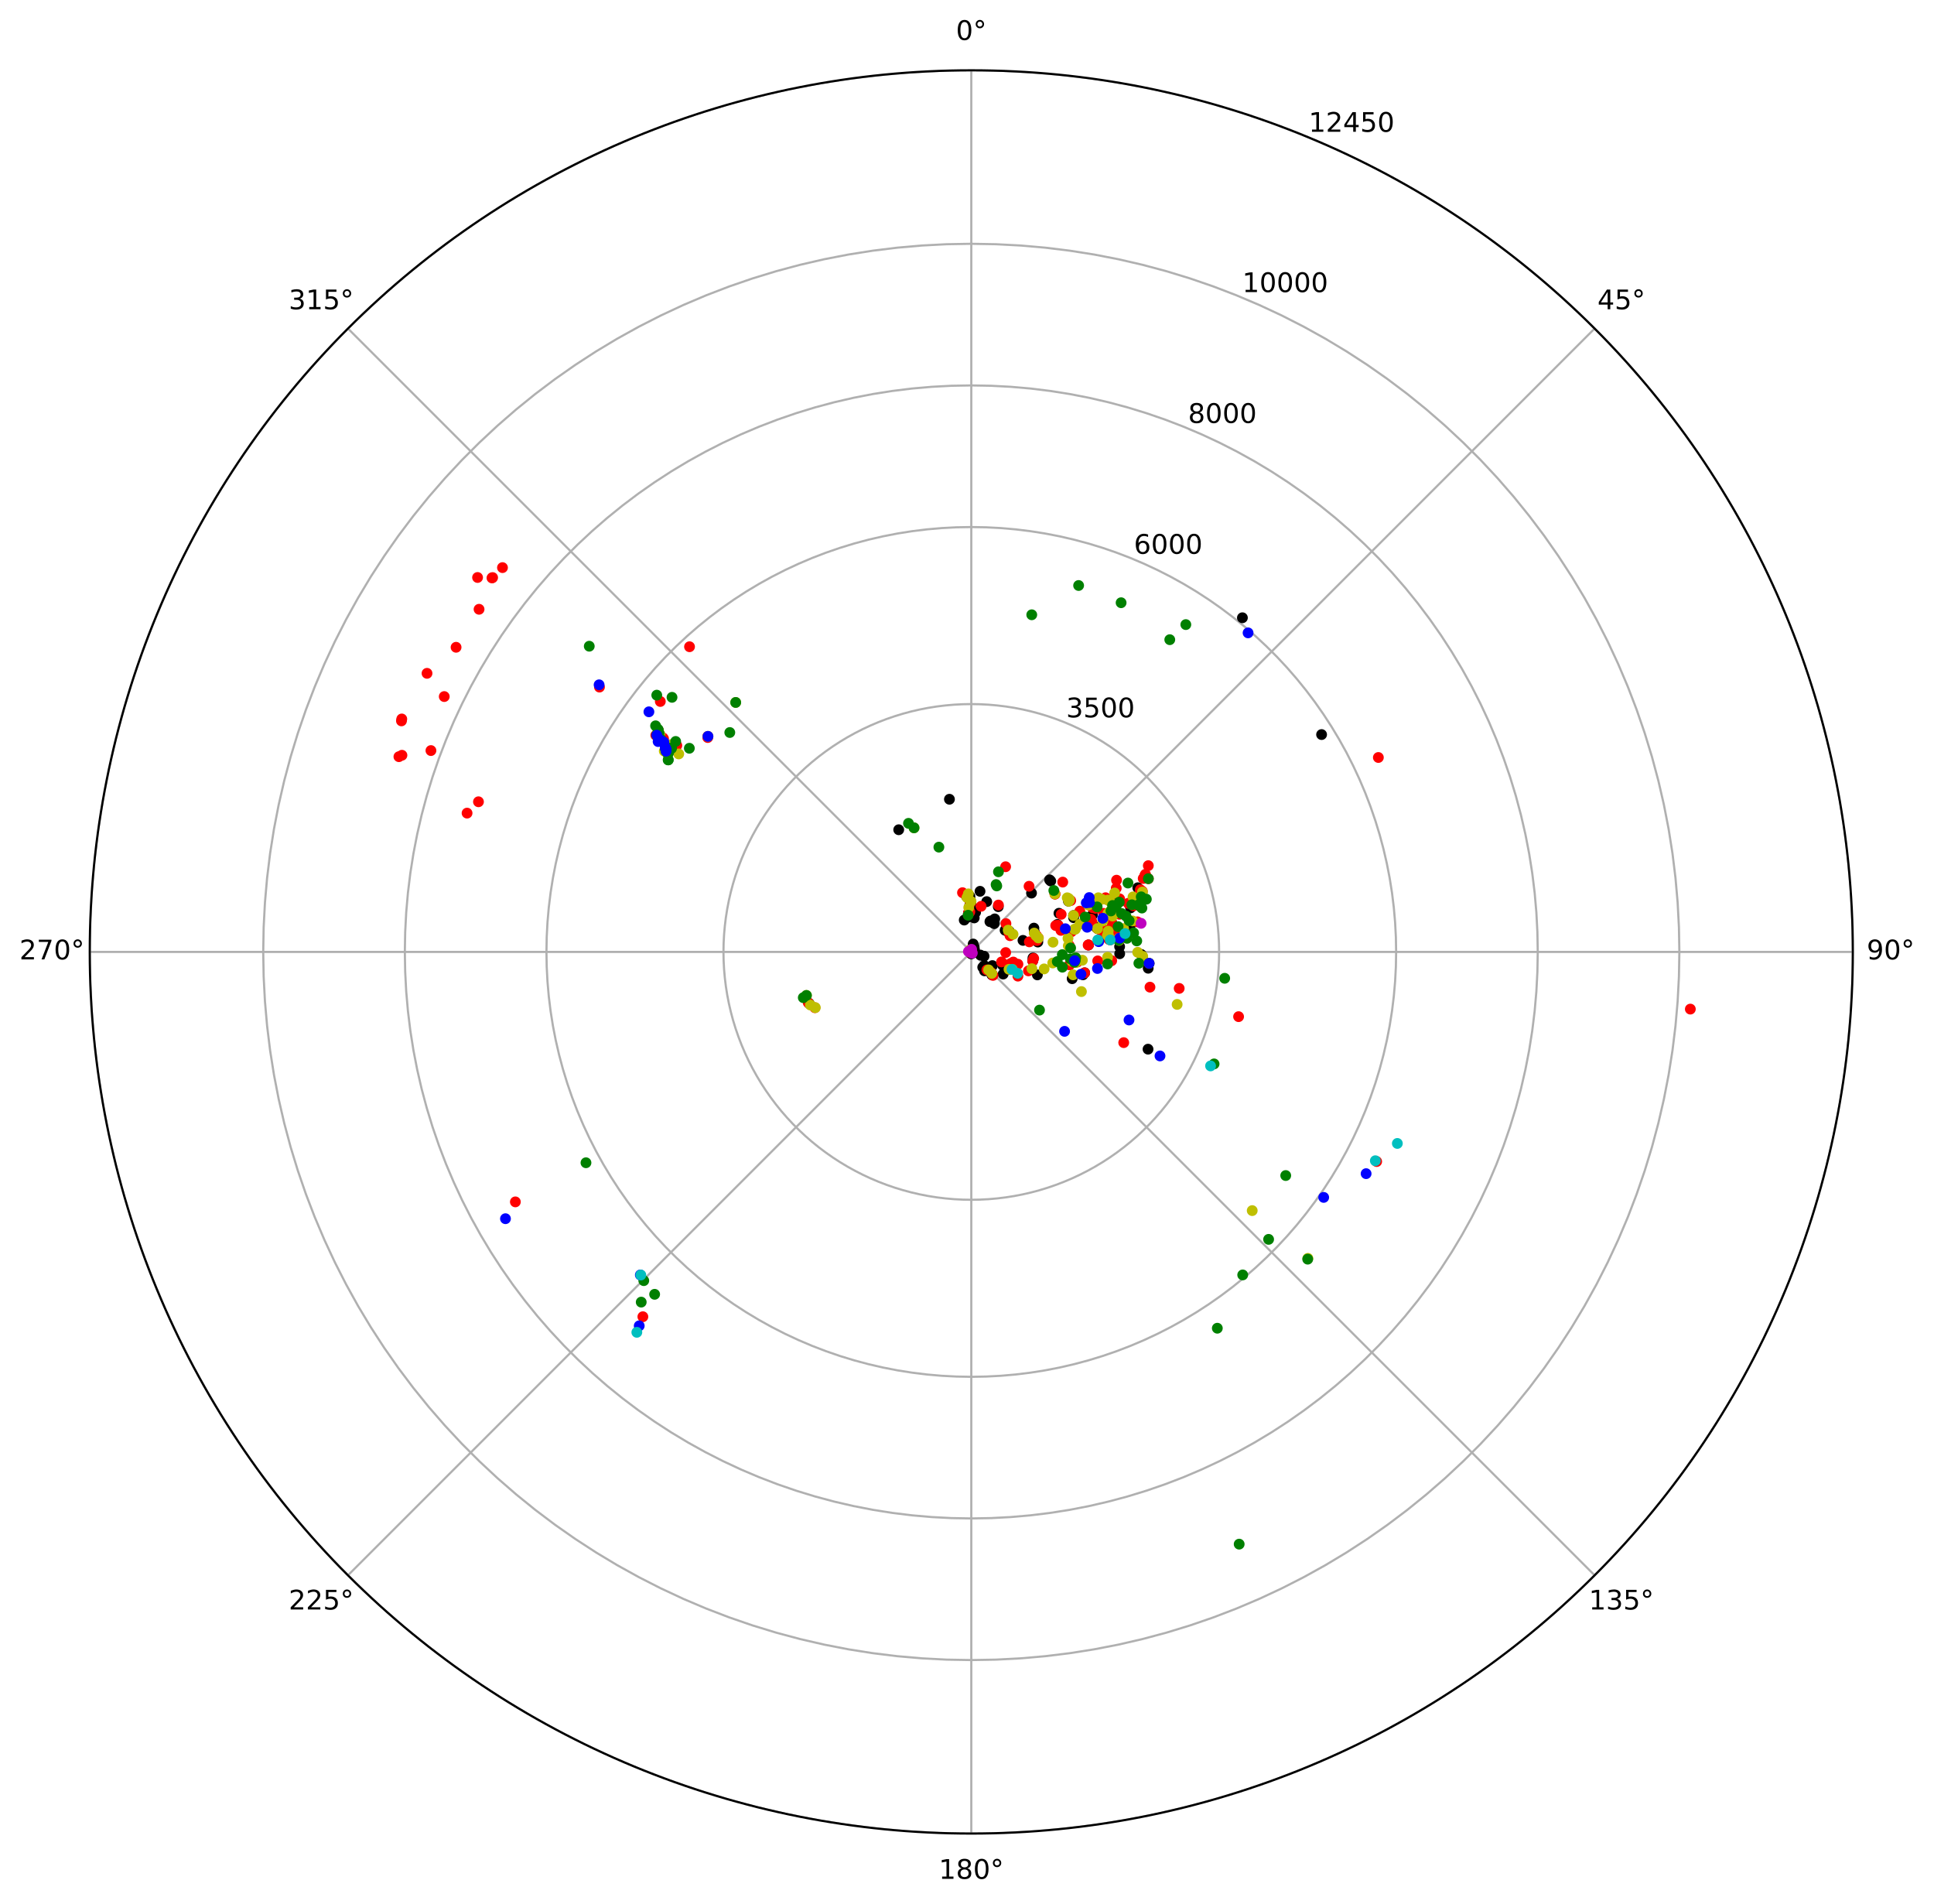 <?xml version="1.0" encoding="utf-8" standalone="no"?>
<!DOCTYPE svg PUBLIC "-//W3C//DTD SVG 1.1//EN"
  "http://www.w3.org/Graphics/SVG/1.1/DTD/svg11.dtd">
<!-- Created with matplotlib (https://matplotlib.org/) -->
<svg height="705.172pt" version="1.1" viewBox="0 0 716.4 705.172" width="716.4pt" xmlns="http://www.w3.org/2000/svg" xmlns:xlink="http://www.w3.org/1999/xlink">
 <defs>
  <style type="text/css">
*{stroke-linecap:butt;stroke-linejoin:round;}
  </style>
 </defs>
 <g id="figure_1">
  <g id="patch_1">
   <path d="M 0 705.172 
L 716.4 705.172 
L 716.4 0 
L 0 0 
z
" style="fill:#ffffff;"/>
  </g>
  <g id="axes_1">
   <g id="patch_2">
    <path d="M 686.337 352.586 
C 686.337 309.704 677.891 267.239 661.481 227.622 
C 645.07 188.004 621.016 152.004 590.694 121.682 
C 560.372 91.36 524.372 67.306 484.755 50.896 
C 445.137 34.486 402.672 26.039 359.791 26.039 
C 316.909 26.039 274.444 34.486 234.827 50.896 
C 195.209 67.306 159.209 91.36 128.887 121.682 
C 98.565 152.004 74.511 188.004 58.101 227.622 
C 41.691 267.239 33.244 309.704 33.244 352.586 
C 33.244 395.468 41.691 437.932 58.101 477.55 
C 74.511 517.168 98.565 553.167 128.887 583.489 
C 159.209 613.811 195.209 637.866 234.827 654.276 
C 274.444 670.686 316.909 679.133 359.791 679.133 
C 402.672 679.133 445.137 670.686 484.755 654.276 
C 524.372 637.866 560.372 613.811 590.694 583.489 
C 621.016 553.167 645.07 517.168 661.481 477.55 
C 677.891 437.932 686.337 395.468 686.337 352.586 
M 359.791 352.586 
C 359.791 352.586 359.791 352.586 359.791 352.586 
C 359.791 352.586 359.791 352.586 359.791 352.586 
C 359.791 352.586 359.791 352.586 359.791 352.586 
C 359.791 352.586 359.791 352.586 359.791 352.586 
C 359.791 352.586 359.791 352.586 359.791 352.586 
C 359.791 352.586 359.791 352.586 359.791 352.586 
C 359.791 352.586 359.791 352.586 359.791 352.586 
C 359.791 352.586 359.791 352.586 359.791 352.586 
C 359.791 352.586 359.791 352.586 359.791 352.586 
C 359.791 352.586 359.791 352.586 359.791 352.586 
C 359.791 352.586 359.791 352.586 359.791 352.586 
C 359.791 352.586 359.791 352.586 359.791 352.586 
C 359.791 352.586 359.791 352.586 359.791 352.586 
C 359.791 352.586 359.791 352.586 359.791 352.586 
C 359.791 352.586 359.791 352.586 359.791 352.586 
C 359.791 352.586 359.791 352.586 359.791 352.586 
M 686.337 352.586 
z
" style="fill:#ffffff;"/>
   </g>
   <g id="matplotlib.axis_1">
    <g id="xtick_1">
     <g id="line2d_1">
      <path clip-path="url(#p00c9ca7d69)" d="M 359.791 352.586 
L 359.791 26.039 
" style="fill:none;stroke:#b0b0b0;stroke-linecap:square;stroke-width:0.8;"/>
     </g>
     <g id="text_1">
      <!-- 0° -->
      <defs>
       <path d="M 31.781 66.406 
Q 24.172 66.406 20.328 58.906 
Q 16.5 51.422 16.5 36.375 
Q 16.5 21.391 20.328 13.891 
Q 24.172 6.391 31.781 6.391 
Q 39.453 6.391 43.281 13.891 
Q 47.125 21.391 47.125 36.375 
Q 47.125 51.422 43.281 58.906 
Q 39.453 66.406 31.781 66.406 
z
M 31.781 74.219 
Q 44.047 74.219 50.516 64.516 
Q 56.984 54.828 56.984 36.375 
Q 56.984 17.969 50.516 8.266 
Q 44.047 -1.422 31.781 -1.422 
Q 19.531 -1.422 13.062 8.266 
Q 6.594 17.969 6.594 36.375 
Q 6.594 54.828 13.062 64.516 
Q 19.531 74.219 31.781 74.219 
z
" id="DejaVuSans-48"/>
       <path d="M 25 67.922 
Q 21.094 67.922 18.406 65.203 
Q 15.719 62.5 15.719 58.594 
Q 15.719 54.734 18.406 52.078 
Q 21.094 49.422 25 49.422 
Q 28.906 49.422 31.594 52.078 
Q 34.281 54.734 34.281 58.594 
Q 34.281 62.453 31.562 65.188 
Q 28.859 67.922 25 67.922 
z
M 25 74.219 
Q 28.125 74.219 31 73.016 
Q 33.891 71.828 35.984 69.578 
Q 38.234 67.391 39.359 64.594 
Q 40.484 61.812 40.484 58.594 
Q 40.484 52.156 35.969 47.688 
Q 31.453 43.219 24.906 43.219 
Q 18.312 43.219 13.906 47.609 
Q 9.516 52 9.516 58.594 
Q 9.516 65.141 14 69.672 
Q 18.5 74.219 25 74.219 
z
" id="DejaVuSans-176"/>
      </defs>
      <g transform="translate(354.109 14.798)scale(0.1 -0.1)">
       <use xlink:href="#DejaVuSans-48"/>
       <use x="63.623" xlink:href="#DejaVuSans-176"/>
      </g>
     </g>
    </g>
    <g id="xtick_2">
     <g id="line2d_2">
      <path clip-path="url(#p00c9ca7d69)" d="M 359.791 352.586 
L 590.694 121.682 
" style="fill:none;stroke:#b0b0b0;stroke-linecap:square;stroke-width:0.8;"/>
     </g>
     <g id="text_2">
      <!-- 45° -->
      <defs>
       <path d="M 37.797 64.312 
L 12.891 25.391 
L 37.797 25.391 
z
M 35.203 72.906 
L 47.609 72.906 
L 47.609 25.391 
L 58.016 25.391 
L 58.016 17.188 
L 47.609 17.188 
L 47.609 0 
L 37.797 0 
L 37.797 17.188 
L 4.891 17.188 
L 4.891 26.703 
z
" id="DejaVuSans-52"/>
       <path d="M 10.797 72.906 
L 49.516 72.906 
L 49.516 64.594 
L 19.828 64.594 
L 19.828 46.734 
Q 21.969 47.469 24.109 47.828 
Q 26.266 48.188 28.422 48.188 
Q 40.625 48.188 47.75 41.5 
Q 54.891 34.812 54.891 23.391 
Q 54.891 11.625 47.562 5.094 
Q 40.234 -1.422 26.906 -1.422 
Q 22.312 -1.422 17.547 -0.641 
Q 12.797 0.141 7.719 1.703 
L 7.719 11.625 
Q 12.109 9.234 16.797 8.062 
Q 21.484 6.891 26.703 6.891 
Q 35.156 6.891 40.078 11.328 
Q 45.016 15.766 45.016 23.391 
Q 45.016 31 40.078 35.438 
Q 35.156 39.891 26.703 39.891 
Q 22.75 39.891 18.812 39.016 
Q 14.891 38.141 10.797 36.281 
z
" id="DejaVuSans-53"/>
      </defs>
      <g transform="translate(591.731 114.542)scale(0.1 -0.1)">
       <use xlink:href="#DejaVuSans-52"/>
       <use x="63.623" xlink:href="#DejaVuSans-53"/>
       <use x="127.246" xlink:href="#DejaVuSans-176"/>
      </g>
     </g>
    </g>
    <g id="xtick_3">
     <g id="line2d_3">
      <path clip-path="url(#p00c9ca7d69)" d="M 359.791 352.586 
L 686.337 352.586 
" style="fill:none;stroke:#b0b0b0;stroke-linecap:square;stroke-width:0.8;"/>
     </g>
     <g id="text_3">
      <!-- 90° -->
      <defs>
       <path d="M 10.984 1.516 
L 10.984 10.5 
Q 14.703 8.734 18.5 7.812 
Q 22.312 6.891 25.984 6.891 
Q 35.75 6.891 40.891 13.453 
Q 46.047 20.016 46.781 33.406 
Q 43.953 29.203 39.594 26.953 
Q 35.25 24.703 29.984 24.703 
Q 19.047 24.703 12.672 31.312 
Q 6.297 37.938 6.297 49.422 
Q 6.297 60.641 12.938 67.422 
Q 19.578 74.219 30.609 74.219 
Q 43.266 74.219 49.922 64.516 
Q 56.594 54.828 56.594 36.375 
Q 56.594 19.141 48.406 8.859 
Q 40.234 -1.422 26.422 -1.422 
Q 22.703 -1.422 18.891 -0.688 
Q 15.094 0.047 10.984 1.516 
z
M 30.609 32.422 
Q 37.25 32.422 41.125 36.953 
Q 45.016 41.5 45.016 49.422 
Q 45.016 57.281 41.125 61.844 
Q 37.25 66.406 30.609 66.406 
Q 23.969 66.406 20.094 61.844 
Q 16.219 57.281 16.219 49.422 
Q 16.219 41.5 20.094 36.953 
Q 23.969 32.422 30.609 32.422 
z
" id="DejaVuSans-57"/>
      </defs>
      <g transform="translate(691.475 355.345)scale(0.1 -0.1)">
       <use xlink:href="#DejaVuSans-57"/>
       <use x="63.623" xlink:href="#DejaVuSans-48"/>
       <use x="127.246" xlink:href="#DejaVuSans-176"/>
      </g>
     </g>
    </g>
    <g id="xtick_4">
     <g id="line2d_4">
      <path clip-path="url(#p00c9ca7d69)" d="M 359.791 352.586 
L 590.694 583.489 
" style="fill:none;stroke:#b0b0b0;stroke-linecap:square;stroke-width:0.8;"/>
     </g>
     <g id="text_4">
      <!-- 135° -->
      <defs>
       <path d="M 12.406 8.297 
L 28.516 8.297 
L 28.516 63.922 
L 10.984 60.406 
L 10.984 69.391 
L 28.422 72.906 
L 38.281 72.906 
L 38.281 8.297 
L 54.391 8.297 
L 54.391 0 
L 12.406 0 
z
" id="DejaVuSans-49"/>
       <path d="M 40.578 39.312 
Q 47.656 37.797 51.625 33 
Q 55.609 28.219 55.609 21.188 
Q 55.609 10.406 48.188 4.484 
Q 40.766 -1.422 27.094 -1.422 
Q 22.516 -1.422 17.656 -0.516 
Q 12.797 0.391 7.625 2.203 
L 7.625 11.719 
Q 11.719 9.328 16.594 8.109 
Q 21.484 6.891 26.812 6.891 
Q 36.078 6.891 40.938 10.547 
Q 45.797 14.203 45.797 21.188 
Q 45.797 27.641 41.281 31.266 
Q 36.766 34.906 28.719 34.906 
L 20.219 34.906 
L 20.219 43.016 
L 29.109 43.016 
Q 36.375 43.016 40.234 45.922 
Q 44.094 48.828 44.094 54.297 
Q 44.094 59.906 40.109 62.906 
Q 36.141 65.922 28.719 65.922 
Q 24.656 65.922 20.016 65.031 
Q 15.375 64.156 9.812 62.312 
L 9.812 71.094 
Q 15.438 72.656 20.344 73.438 
Q 25.25 74.219 29.594 74.219 
Q 40.828 74.219 47.359 69.109 
Q 53.906 64.016 53.906 55.328 
Q 53.906 49.266 50.438 45.094 
Q 46.969 40.922 40.578 39.312 
z
" id="DejaVuSans-51"/>
      </defs>
      <g transform="translate(588.55 596.148)scale(0.1 -0.1)">
       <use xlink:href="#DejaVuSans-49"/>
       <use x="63.623" xlink:href="#DejaVuSans-51"/>
       <use x="127.246" xlink:href="#DejaVuSans-53"/>
       <use x="190.869" xlink:href="#DejaVuSans-176"/>
      </g>
     </g>
    </g>
    <g id="xtick_5">
     <g id="line2d_5">
      <path clip-path="url(#p00c9ca7d69)" d="M 359.791 352.586 
L 359.791 679.133 
" style="fill:none;stroke:#b0b0b0;stroke-linecap:square;stroke-width:0.8;"/>
     </g>
     <g id="text_5">
      <!-- 180° -->
      <defs>
       <path d="M 31.781 34.625 
Q 24.75 34.625 20.719 30.859 
Q 16.703 27.094 16.703 20.516 
Q 16.703 13.922 20.719 10.156 
Q 24.75 6.391 31.781 6.391 
Q 38.812 6.391 42.859 10.172 
Q 46.922 13.969 46.922 20.516 
Q 46.922 27.094 42.891 30.859 
Q 38.875 34.625 31.781 34.625 
z
M 21.922 38.812 
Q 15.578 40.375 12.031 44.719 
Q 8.5 49.078 8.5 55.328 
Q 8.5 64.062 14.719 69.141 
Q 20.953 74.219 31.781 74.219 
Q 42.672 74.219 48.875 69.141 
Q 55.078 64.062 55.078 55.328 
Q 55.078 49.078 51.531 44.719 
Q 48 40.375 41.703 38.812 
Q 48.828 37.156 52.797 32.312 
Q 56.781 27.484 56.781 20.516 
Q 56.781 9.906 50.312 4.234 
Q 43.844 -1.422 31.781 -1.422 
Q 19.734 -1.422 13.25 4.234 
Q 6.781 9.906 6.781 20.516 
Q 6.781 27.484 10.781 32.312 
Q 14.797 37.156 21.922 38.812 
z
M 18.312 54.391 
Q 18.312 48.734 21.844 45.562 
Q 25.391 42.391 31.781 42.391 
Q 38.141 42.391 41.719 45.562 
Q 45.312 48.734 45.312 54.391 
Q 45.312 60.062 41.719 63.234 
Q 38.141 66.406 31.781 66.406 
Q 25.391 66.406 21.844 63.234 
Q 18.312 60.062 18.312 54.391 
z
" id="DejaVuSans-56"/>
      </defs>
      <g transform="translate(347.747 695.892)scale(0.1 -0.1)">
       <use xlink:href="#DejaVuSans-49"/>
       <use x="63.623" xlink:href="#DejaVuSans-56"/>
       <use x="127.246" xlink:href="#DejaVuSans-48"/>
       <use x="190.869" xlink:href="#DejaVuSans-176"/>
      </g>
     </g>
    </g>
    <g id="xtick_6">
     <g id="line2d_6">
      <path clip-path="url(#p00c9ca7d69)" d="M 359.791 352.586 
L 128.887 583.489 
" style="fill:none;stroke:#b0b0b0;stroke-linecap:square;stroke-width:0.8;"/>
     </g>
     <g id="text_6">
      <!-- 225° -->
      <defs>
       <path d="M 19.188 8.297 
L 53.609 8.297 
L 53.609 0 
L 7.328 0 
L 7.328 8.297 
Q 12.938 14.109 22.625 23.891 
Q 32.328 33.688 34.812 36.531 
Q 39.547 41.844 41.422 45.531 
Q 43.312 49.219 43.312 52.781 
Q 43.312 58.594 39.234 62.25 
Q 35.156 65.922 28.609 65.922 
Q 23.969 65.922 18.812 64.312 
Q 13.672 62.703 7.812 59.422 
L 7.812 69.391 
Q 13.766 71.781 18.938 73 
Q 24.125 74.219 28.422 74.219 
Q 39.75 74.219 46.484 68.547 
Q 53.219 62.891 53.219 53.422 
Q 53.219 48.922 51.531 44.891 
Q 49.859 40.875 45.406 35.406 
Q 44.188 33.984 37.641 27.219 
Q 31.109 20.453 19.188 8.297 
z
" id="DejaVuSans-50"/>
      </defs>
      <g transform="translate(106.944 596.148)scale(0.1 -0.1)">
       <use xlink:href="#DejaVuSans-50"/>
       <use x="63.623" xlink:href="#DejaVuSans-50"/>
       <use x="127.246" xlink:href="#DejaVuSans-53"/>
       <use x="190.869" xlink:href="#DejaVuSans-176"/>
      </g>
     </g>
    </g>
    <g id="xtick_7">
     <g id="line2d_7">
      <path clip-path="url(#p00c9ca7d69)" d="M 359.791 352.586 
L 33.244 352.586 
" style="fill:none;stroke:#b0b0b0;stroke-linecap:square;stroke-width:0.8;"/>
     </g>
     <g id="text_7">
      <!-- 270° -->
      <defs>
       <path d="M 8.203 72.906 
L 55.078 72.906 
L 55.078 68.703 
L 28.609 0 
L 18.312 0 
L 43.219 64.594 
L 8.203 64.594 
z
" id="DejaVuSans-55"/>
      </defs>
      <g transform="translate(7.2 355.345)scale(0.1 -0.1)">
       <use xlink:href="#DejaVuSans-50"/>
       <use x="63.623" xlink:href="#DejaVuSans-55"/>
       <use x="127.246" xlink:href="#DejaVuSans-48"/>
       <use x="190.869" xlink:href="#DejaVuSans-176"/>
      </g>
     </g>
    </g>
    <g id="xtick_8">
     <g id="line2d_8">
      <path clip-path="url(#p00c9ca7d69)" d="M 359.791 352.586 
L 128.887 121.682 
" style="fill:none;stroke:#b0b0b0;stroke-linecap:square;stroke-width:0.8;"/>
     </g>
     <g id="text_8">
      <!-- 315° -->
      <g transform="translate(106.944 114.542)scale(0.1 -0.1)">
       <use xlink:href="#DejaVuSans-51"/>
       <use x="63.623" xlink:href="#DejaVuSans-49"/>
       <use x="127.246" xlink:href="#DejaVuSans-53"/>
       <use x="190.869" xlink:href="#DejaVuSans-176"/>
      </g>
     </g>
    </g>
   </g>
   <g id="matplotlib.axis_2">
    <g id="ytick_1">
     <g id="line2d_9">
      <path clip-path="url(#p00c9ca7d69)" d="M 359.791 260.786 
L 362.994 260.842 
L 366.194 261.009 
L 369.386 261.289 
L 372.567 261.679 
L 375.732 262.18 
L 378.877 262.792 
L 381.999 263.512 
L 385.094 264.342 
L 388.158 265.279 
L 391.188 266.322 
L 394.18 267.47 
L 397.129 268.722 
L 400.033 270.076 
L 402.888 271.531 
L 405.691 273.085 
L 408.437 274.735 
L 411.125 276.48 
L 413.75 278.318 
L 416.309 280.246 
L 418.799 282.263 
L 421.217 284.365 
L 423.56 286.55 
L 425.826 288.816 
L 428.012 291.16 
L 430.114 293.578 
L 432.13 296.068 
L 434.059 298.627 
L 435.897 301.252 
L 437.642 303.939 
L 439.292 306.686 
L 440.846 309.488 
L 442.3 312.343 
L 443.654 315.247 
L 444.906 318.197 
L 446.055 321.188 
L 447.098 324.218 
L 448.035 327.282 
L 448.864 330.377 
L 449.585 333.5 
L 450.196 336.645 
L 450.698 339.81 
L 451.088 342.99 
L 451.367 346.182 
L 451.535 349.382 
L 451.591 352.586 
L 451.535 355.79 
L 451.367 358.99 
L 451.088 362.182 
L 450.698 365.362 
L 450.196 368.527 
L 449.585 371.672 
L 448.864 374.794 
L 448.035 377.89 
L 447.098 380.954 
L 446.055 383.983 
L 444.906 386.975 
L 443.654 389.924 
L 442.3 392.829 
L 440.846 395.684 
L 439.292 398.486 
L 437.642 401.233 
L 435.897 403.92 
L 434.059 406.545 
L 432.13 409.104 
L 430.114 411.594 
L 428.012 414.012 
L 425.826 416.356 
L 423.56 418.622 
L 421.217 420.807 
L 418.799 422.909 
L 416.309 424.926 
L 413.75 426.854 
L 411.125 428.692 
L 408.437 430.437 
L 405.691 432.087 
L 402.888 433.641 
L 400.033 435.096 
L 397.129 436.45 
L 394.18 437.702 
L 391.188 438.85 
L 388.158 439.893 
L 385.094 440.83 
L 381.999 441.659 
L 378.877 442.38 
L 375.732 442.992 
L 372.567 443.493 
L 369.386 443.883 
L 366.194 444.163 
L 362.994 444.33 
L 359.791 444.386 
L 356.587 444.33 
L 353.387 444.163 
L 350.195 443.883 
L 347.014 443.493 
L 343.85 442.992 
L 340.704 442.38 
L 337.582 441.659 
L 334.487 440.83 
L 331.423 439.893 
L 328.393 438.85 
L 325.402 437.702 
L 322.452 436.45 
L 319.548 435.096 
L 316.693 433.641 
L 313.89 432.087 
L 311.144 430.437 
L 308.457 428.692 
L 305.832 426.854 
L 303.273 424.926 
L 300.783 422.909 
L 298.364 420.807 
L 296.021 418.622 
L 293.755 416.356 
L 291.57 414.012 
L 289.467 411.594 
L 287.451 409.104 
L 285.523 406.545 
L 283.685 403.92 
L 281.94 401.233 
L 280.289 398.486 
L 278.736 395.684 
L 277.281 392.829 
L 275.927 389.924 
L 274.675 386.975 
L 273.527 383.983 
L 272.483 380.954 
L 271.546 377.89 
L 270.717 374.794 
L 269.996 371.672 
L 269.385 368.527 
L 268.884 365.362 
L 268.493 362.182 
L 268.214 358.99 
L 268.046 355.79 
L 267.99 352.586 
L 268.046 349.382 
L 268.214 346.182 
L 268.493 342.99 
L 268.884 339.81 
L 269.385 336.645 
L 269.996 333.5 
L 270.717 330.377 
L 271.546 327.282 
L 272.483 324.218 
L 273.527 321.188 
L 274.675 318.197 
L 275.927 315.247 
L 277.281 312.343 
L 278.736 309.488 
L 280.289 306.686 
L 281.94 303.939 
L 283.685 301.252 
L 285.523 298.627 
L 287.451 296.068 
L 289.467 293.578 
L 291.57 291.16 
L 293.755 288.816 
L 296.021 286.55 
L 298.364 284.365 
L 300.783 282.263 
L 303.273 280.246 
L 305.832 278.318 
L 308.457 276.48 
L 311.144 274.735 
L 313.89 273.085 
L 316.693 271.531 
L 319.548 270.076 
L 322.452 268.722 
L 325.402 267.47 
L 328.393 266.322 
L 331.423 265.279 
L 334.487 264.342 
L 337.582 263.512 
L 340.704 262.792 
L 343.85 262.18 
L 347.014 261.679 
L 350.195 261.289 
L 353.387 261.009 
L 356.587 260.842 
L 359.791 260.786 
L 359.791 260.786 
" style="fill:none;stroke:#b0b0b0;stroke-linecap:square;stroke-width:0.8;"/>
     </g>
     <g id="text_9">
      <!-- 3500 -->
      <g transform="translate(394.921 265.694)scale(0.1 -0.1)">
       <use xlink:href="#DejaVuSans-51"/>
       <use x="63.623" xlink:href="#DejaVuSans-53"/>
       <use x="127.246" xlink:href="#DejaVuSans-48"/>
       <use x="190.869" xlink:href="#DejaVuSans-48"/>
      </g>
     </g>
    </g>
    <g id="ytick_2">
     <g id="line2d_10">
      <path clip-path="url(#p00c9ca7d69)" d="M 359.791 195.214 
L 365.283 195.31 
L 370.768 195.597 
L 376.24 196.076 
L 381.693 196.745 
L 387.118 197.605 
L 392.51 198.653 
L 397.862 199.889 
L 403.168 201.31 
L 408.421 202.916 
L 413.615 204.705 
L 418.743 206.673 
L 423.8 208.819 
L 428.778 211.141 
L 433.672 213.635 
L 438.477 216.298 
L 443.185 219.127 
L 447.792 222.119 
L 452.292 225.269 
L 456.678 228.575 
L 460.947 232.032 
L 465.093 235.636 
L 469.11 239.382 
L 472.995 243.266 
L 476.741 247.284 
L 480.345 251.429 
L 483.801 255.698 
L 487.107 260.085 
L 490.258 264.585 
L 493.25 269.191 
L 496.079 273.9 
L 498.742 278.704 
L 501.236 283.599 
L 503.557 288.577 
L 505.703 293.633 
L 507.672 298.762 
L 509.46 303.955 
L 511.066 309.208 
L 512.488 314.514 
L 513.724 319.866 
L 514.772 325.259 
L 515.631 330.684 
L 516.301 336.136 
L 516.779 341.608 
L 517.067 347.094 
L 517.163 352.586 
L 517.067 358.078 
L 516.779 363.564 
L 516.301 369.036 
L 515.631 374.488 
L 514.772 379.913 
L 513.724 385.305 
L 512.488 390.658 
L 511.066 395.964 
L 509.46 401.217 
L 507.672 406.41 
L 505.703 411.539 
L 503.557 416.595 
L 501.236 421.573 
L 498.742 426.468 
L 496.079 431.272 
L 493.25 435.98 
L 490.258 440.587 
L 487.107 445.087 
L 483.801 449.474 
L 480.345 453.743 
L 476.741 457.888 
L 472.995 461.906 
L 469.11 465.79 
L 465.093 469.536 
L 460.947 473.14 
L 456.678 476.597 
L 452.292 479.903 
L 447.792 483.053 
L 443.185 486.045 
L 438.477 488.874 
L 433.672 491.537 
L 428.778 494.031 
L 423.8 496.352 
L 418.743 498.499 
L 413.615 500.467 
L 408.421 502.256 
L 403.168 503.862 
L 397.862 505.283 
L 392.51 506.519 
L 387.118 507.567 
L 381.693 508.426 
L 376.24 509.096 
L 370.768 509.575 
L 365.283 509.862 
L 359.791 509.958 
L 354.298 509.862 
L 348.813 509.575 
L 343.341 509.096 
L 337.889 508.426 
L 332.463 507.567 
L 327.071 506.519 
L 321.719 505.283 
L 316.413 503.862 
L 311.16 502.256 
L 305.966 500.467 
L 300.838 498.499 
L 295.782 496.352 
L 290.803 494.031 
L 285.909 491.537 
L 281.105 488.874 
L 276.396 486.045 
L 271.789 483.053 
L 267.29 479.903 
L 262.903 476.597 
L 258.634 473.14 
L 254.488 469.536 
L 250.471 465.79 
L 246.587 461.906 
L 242.84 457.888 
L 239.237 453.743 
L 235.78 449.474 
L 232.474 445.087 
L 229.323 440.587 
L 226.332 435.98 
L 223.502 431.272 
L 220.839 426.468 
L 218.346 421.573 
L 216.024 416.595 
L 213.878 411.539 
L 211.909 406.41 
L 210.121 401.217 
L 208.515 395.964 
L 207.093 390.658 
L 205.858 385.305 
L 204.809 379.913 
L 203.95 374.488 
L 203.281 369.036 
L 202.802 363.564 
L 202.515 358.078 
L 202.419 352.586 
L 202.515 347.094 
L 202.802 341.608 
L 203.281 336.136 
L 203.95 330.684 
L 204.809 325.259 
L 205.858 319.866 
L 207.093 314.514 
L 208.515 309.208 
L 210.121 303.955 
L 211.909 298.762 
L 213.878 293.633 
L 216.024 288.577 
L 218.346 283.599 
L 220.839 278.704 
L 223.502 273.9 
L 226.332 269.191 
L 229.323 264.585 
L 232.474 260.085 
L 235.78 255.698 
L 239.237 251.429 
L 242.84 247.284 
L 246.587 243.266 
L 250.471 239.382 
L 254.488 235.636 
L 258.634 232.032 
L 262.903 228.575 
L 267.29 225.269 
L 271.789 222.119 
L 276.396 219.127 
L 281.105 216.298 
L 285.909 213.635 
L 290.803 211.141 
L 295.782 208.819 
L 300.838 206.673 
L 305.966 204.705 
L 311.16 202.916 
L 316.413 201.31 
L 321.719 199.889 
L 327.071 198.653 
L 332.463 197.605 
L 337.889 196.745 
L 343.341 196.076 
L 348.813 195.597 
L 354.298 195.31 
L 359.791 195.214 
L 359.791 195.214 
" style="fill:none;stroke:#b0b0b0;stroke-linecap:square;stroke-width:0.8;"/>
     </g>
     <g id="text_10">
      <!-- 6000 -->
      <defs>
       <path d="M 33.016 40.375 
Q 26.375 40.375 22.484 35.828 
Q 18.609 31.297 18.609 23.391 
Q 18.609 15.531 22.484 10.953 
Q 26.375 6.391 33.016 6.391 
Q 39.656 6.391 43.531 10.953 
Q 47.406 15.531 47.406 23.391 
Q 47.406 31.297 43.531 35.828 
Q 39.656 40.375 33.016 40.375 
z
M 52.594 71.297 
L 52.594 62.312 
Q 48.875 64.062 45.094 64.984 
Q 41.312 65.922 37.594 65.922 
Q 27.828 65.922 22.672 59.328 
Q 17.531 52.734 16.797 39.406 
Q 19.672 43.656 24.016 45.922 
Q 28.375 48.188 33.594 48.188 
Q 44.578 48.188 50.953 41.516 
Q 57.328 34.859 57.328 23.391 
Q 57.328 12.156 50.688 5.359 
Q 44.047 -1.422 33.016 -1.422 
Q 20.359 -1.422 13.672 8.266 
Q 6.984 17.969 6.984 36.375 
Q 6.984 53.656 15.188 63.938 
Q 23.391 74.219 37.203 74.219 
Q 40.922 74.219 44.703 73.484 
Q 48.484 72.75 52.594 71.297 
z
" id="DejaVuSans-54"/>
      </defs>
      <g transform="translate(420.014 205.113)scale(0.1 -0.1)">
       <use xlink:href="#DejaVuSans-54"/>
       <use x="63.623" xlink:href="#DejaVuSans-48"/>
       <use x="127.246" xlink:href="#DejaVuSans-48"/>
       <use x="190.869" xlink:href="#DejaVuSans-48"/>
      </g>
     </g>
    </g>
    <g id="ytick_3">
     <g id="line2d_11">
      <path clip-path="url(#p00c9ca7d69)" d="M 359.791 142.757 
L 367.114 142.884 
L 374.428 143.268 
L 381.724 143.906 
L 388.993 144.799 
L 396.227 145.944 
L 403.417 147.342 
L 410.553 148.989 
L 417.627 150.885 
L 424.631 153.026 
L 431.556 155.411 
L 438.394 158.036 
L 445.136 160.897 
L 451.774 163.993 
L 458.3 167.318 
L 464.705 170.868 
L 470.983 174.641 
L 477.126 178.63 
L 483.125 182.83 
L 488.974 187.238 
L 494.666 191.847 
L 500.194 196.652 
L 505.55 201.647 
L 510.729 206.826 
L 515.724 212.183 
L 520.529 217.71 
L 525.138 223.402 
L 529.546 229.251 
L 533.747 235.251 
L 537.736 241.393 
L 541.508 247.671 
L 545.059 254.077 
L 548.384 260.603 
L 551.479 267.241 
L 554.341 273.982 
L 556.966 280.82 
L 559.35 287.745 
L 561.492 294.749 
L 563.387 301.824 
L 565.035 308.96 
L 566.432 316.149 
L 567.578 323.383 
L 568.47 330.653 
L 569.109 337.949 
L 569.492 345.263 
L 569.62 352.586 
L 569.492 359.909 
L 569.109 367.223 
L 568.47 374.519 
L 567.578 381.789 
L 566.432 389.022 
L 565.035 396.212 
L 563.387 403.348 
L 561.492 410.423 
L 559.35 417.427 
L 556.966 424.352 
L 554.341 431.189 
L 551.479 437.931 
L 548.384 444.569 
L 545.059 451.095 
L 541.508 457.501 
L 537.736 463.779 
L 533.747 469.921 
L 529.546 475.921 
L 525.138 481.77 
L 520.529 487.462 
L 515.724 492.989 
L 510.729 498.346 
L 505.55 503.525 
L 500.194 508.52 
L 494.666 513.325 
L 488.974 517.934 
L 483.125 522.341 
L 477.126 526.542 
L 470.983 530.531 
L 464.705 534.303 
L 458.3 537.854 
L 451.774 541.179 
L 445.136 544.275 
L 438.394 547.136 
L 431.556 549.761 
L 424.631 552.145 
L 417.627 554.287 
L 410.553 556.182 
L 403.417 557.83 
L 396.227 559.227 
L 388.993 560.373 
L 381.724 561.266 
L 374.428 561.904 
L 367.114 562.287 
L 359.791 562.415 
L 352.468 562.287 
L 345.154 561.904 
L 337.857 561.266 
L 330.588 560.373 
L 323.354 559.227 
L 316.165 557.83 
L 309.028 556.182 
L 301.954 554.287 
L 294.95 552.145 
L 288.025 549.761 
L 281.187 547.136 
L 274.445 544.275 
L 267.808 541.179 
L 261.282 537.854 
L 254.876 534.303 
L 248.598 530.531 
L 242.456 526.542 
L 236.456 522.341 
L 230.607 517.934 
L 224.915 513.325 
L 219.387 508.52 
L 214.031 503.525 
L 208.852 498.346 
L 203.857 492.989 
L 199.052 487.462 
L 194.443 481.77 
L 190.035 475.921 
L 185.834 469.921 
L 181.845 463.779 
L 178.073 457.501 
L 174.522 451.095 
L 171.197 444.569 
L 168.102 437.931 
L 165.24 431.189 
L 162.616 424.352 
L 160.231 417.427 
L 158.09 410.423 
L 156.194 403.348 
L 154.547 396.212 
L 153.149 389.022 
L 152.003 381.789 
L 151.111 374.519 
L 150.472 367.223 
L 150.089 359.909 
L 149.961 352.586 
L 150.089 345.263 
L 150.472 337.949 
L 151.111 330.653 
L 152.003 323.383 
L 153.149 316.149 
L 154.547 308.96 
L 156.194 301.824 
L 158.09 294.749 
L 160.231 287.745 
L 162.616 280.82 
L 165.24 273.982 
L 168.102 267.241 
L 171.197 260.603 
L 174.522 254.077 
L 178.073 247.671 
L 181.845 241.393 
L 185.834 235.251 
L 190.035 229.251 
L 194.443 223.402 
L 199.052 217.71 
L 203.857 212.183 
L 208.852 206.826 
L 214.031 201.647 
L 219.387 196.652 
L 224.915 191.847 
L 230.607 187.238 
L 236.456 182.83 
L 242.456 178.63 
L 248.598 174.641 
L 254.876 170.868 
L 261.282 167.318 
L 267.808 163.993 
L 274.445 160.897 
L 281.187 158.036 
L 288.025 155.411 
L 294.95 153.026 
L 301.954 150.885 
L 309.028 148.989 
L 316.165 147.342 
L 323.354 145.944 
L 330.588 144.799 
L 337.857 143.906 
L 345.154 143.268 
L 352.468 142.884 
L 359.791 142.757 
L 359.791 142.757 
" style="fill:none;stroke:#b0b0b0;stroke-linecap:square;stroke-width:0.8;"/>
     </g>
     <g id="text_11">
      <!-- 8000 -->
      <g transform="translate(440.089 156.649)scale(0.1 -0.1)">
       <use xlink:href="#DejaVuSans-56"/>
       <use x="63.623" xlink:href="#DejaVuSans-48"/>
       <use x="127.246" xlink:href="#DejaVuSans-48"/>
       <use x="190.869" xlink:href="#DejaVuSans-48"/>
      </g>
     </g>
    </g>
    <g id="ytick_4">
     <g id="line2d_12">
      <path clip-path="url(#p00c9ca7d69)" d="M 359.791 90.299 
L 368.944 90.459 
L 378.087 90.938 
L 387.207 91.736 
L 396.294 92.852 
L 405.336 94.284 
L 414.323 96.031 
L 423.244 98.09 
L 432.087 100.46 
L 440.842 103.137 
L 449.498 106.117 
L 458.045 109.398 
L 466.472 112.975 
L 474.77 116.844 
L 482.927 121.001 
L 490.934 125.439 
L 498.781 130.154 
L 506.459 135.14 
L 513.959 140.392 
L 521.27 145.901 
L 528.385 151.663 
L 535.295 157.669 
L 541.99 163.913 
L 548.464 170.386 
L 554.708 177.082 
L 560.714 183.991 
L 566.475 191.106 
L 571.985 198.418 
L 577.236 205.917 
L 582.222 213.595 
L 586.938 221.443 
L 591.376 229.45 
L 595.532 237.607 
L 599.401 245.904 
L 602.979 254.332 
L 606.259 262.879 
L 609.24 271.535 
L 611.917 280.29 
L 614.286 289.133 
L 616.346 298.053 
L 618.093 307.04 
L 619.525 316.083 
L 620.64 325.17 
L 621.438 334.29 
L 621.917 343.432 
L 622.077 352.586 
L 621.917 361.74 
L 621.438 370.882 
L 620.64 380.002 
L 619.525 389.089 
L 618.093 398.132 
L 616.346 407.118 
L 614.286 416.039 
L 611.917 424.882 
L 609.24 433.637 
L 606.259 442.293 
L 602.979 450.84 
L 599.401 459.268 
L 595.532 467.565 
L 591.376 475.722 
L 586.938 483.729 
L 582.222 491.577 
L 577.236 499.255 
L 571.985 506.754 
L 566.475 514.066 
L 560.714 521.181 
L 554.708 528.09 
L 548.464 534.786 
L 541.99 541.259 
L 535.295 547.503 
L 528.385 553.509 
L 521.27 559.271 
L 513.959 564.78 
L 506.459 570.031 
L 498.781 575.018 
L 490.934 579.733 
L 482.927 584.171 
L 474.77 588.328 
L 466.472 592.197 
L 458.045 595.774 
L 449.498 599.055 
L 440.842 602.035 
L 432.087 604.712 
L 423.244 607.082 
L 414.323 609.141 
L 405.336 610.888 
L 396.294 612.32 
L 387.207 613.436 
L 378.087 614.234 
L 368.944 614.713 
L 359.791 614.873 
L 350.637 614.713 
L 341.494 614.234 
L 332.374 613.436 
L 323.287 612.32 
L 314.245 610.888 
L 305.258 609.141 
L 296.338 607.082 
L 287.495 604.712 
L 278.74 602.035 
L 270.083 599.055 
L 261.536 595.774 
L 253.109 592.197 
L 244.812 588.328 
L 236.655 584.171 
L 228.647 579.733 
L 220.8 575.018 
L 213.122 570.031 
L 205.622 564.78 
L 198.311 559.271 
L 191.196 553.509 
L 184.287 547.503 
L 177.591 541.259 
L 171.117 534.786 
L 164.874 528.09 
L 158.867 521.181 
L 153.106 514.066 
L 147.596 506.754 
L 142.345 499.255 
L 137.359 491.577 
L 132.644 483.729 
L 128.205 475.722 
L 124.049 467.565 
L 120.18 459.268 
L 116.603 450.84 
L 113.322 442.293 
L 110.341 433.637 
L 107.665 424.882 
L 105.295 416.039 
L 103.236 407.118 
L 101.489 398.132 
L 100.057 389.089 
L 98.941 380.002 
L 98.143 370.882 
L 97.664 361.74 
L 97.504 352.586 
L 97.664 343.432 
L 98.143 334.29 
L 98.941 325.17 
L 100.057 316.083 
L 101.489 307.04 
L 103.236 298.053 
L 105.295 289.133 
L 107.665 280.29 
L 110.341 271.535 
L 113.322 262.879 
L 116.603 254.332 
L 120.18 245.904 
L 124.049 237.607 
L 128.205 229.45 
L 132.644 221.443 
L 137.359 213.595 
L 142.345 205.917 
L 147.596 198.418 
L 153.106 191.106 
L 158.867 183.991 
L 164.874 177.082 
L 171.117 170.386 
L 177.591 163.913 
L 184.287 157.669 
L 191.196 151.663 
L 198.311 145.901 
L 205.622 140.392 
L 213.122 135.14 
L 220.8 130.154 
L 228.647 125.439 
L 236.655 121.001 
L 244.812 116.844 
L 253.109 112.975 
L 261.536 109.398 
L 270.083 106.117 
L 278.74 103.137 
L 287.495 100.46 
L 296.338 98.09 
L 305.258 96.031 
L 314.245 94.284 
L 323.287 92.852 
L 332.374 91.736 
L 341.494 90.938 
L 350.637 90.459 
L 359.791 90.299 
L 359.791 90.299 
" style="fill:none;stroke:#b0b0b0;stroke-linecap:square;stroke-width:0.8;"/>
     </g>
     <g id="text_12">
      <!-- 10000 -->
      <g transform="translate(460.163 108.185)scale(0.1 -0.1)">
       <use xlink:href="#DejaVuSans-49"/>
       <use x="63.623" xlink:href="#DejaVuSans-48"/>
       <use x="127.246" xlink:href="#DejaVuSans-48"/>
       <use x="190.869" xlink:href="#DejaVuSans-48"/>
       <use x="254.492" xlink:href="#DejaVuSans-48"/>
      </g>
     </g>
    </g>
    <g id="ytick_5">
     <g id="line2d_13">
      <path clip-path="url(#p00c9ca7d69)" d="M 359.791 26.039 
L 371.187 26.238 
L 382.569 26.835 
L 393.924 27.828 
L 405.237 29.217 
L 416.495 31 
L 427.684 33.175 
L 438.789 35.739 
L 449.799 38.689 
L 460.699 42.021 
L 471.476 45.732 
L 482.117 49.817 
L 492.609 54.271 
L 502.939 59.088 
L 513.095 64.262 
L 523.064 69.788 
L 532.834 75.658 
L 542.393 81.866 
L 551.73 88.404 
L 560.833 95.263 
L 569.691 102.437 
L 578.293 109.914 
L 586.629 117.688 
L 594.689 125.747 
L 602.462 134.083 
L 609.94 142.686 
L 617.113 151.544 
L 623.973 160.647 
L 630.51 169.983 
L 636.718 179.542 
L 642.589 189.312 
L 648.114 199.281 
L 653.289 209.437 
L 658.106 219.767 
L 662.56 230.259 
L 666.644 240.9 
L 670.355 251.677 
L 673.688 262.577 
L 676.638 273.587 
L 679.202 284.693 
L 681.377 295.882 
L 683.16 307.139 
L 684.549 318.452 
L 685.542 329.807 
L 686.139 341.19 
L 686.337 352.586 
L 686.139 363.982 
L 685.542 375.365 
L 684.549 386.719 
L 683.16 398.032 
L 681.377 409.29 
L 679.202 420.479 
L 676.638 431.585 
L 673.688 442.594 
L 670.355 453.494 
L 666.644 464.272 
L 662.56 474.913 
L 658.106 485.405 
L 653.289 495.735 
L 648.114 505.89 
L 642.589 515.859 
L 636.718 525.629 
L 630.51 535.189 
L 623.973 544.525 
L 617.113 553.628 
L 609.94 562.486 
L 602.462 571.088 
L 594.689 579.424 
L 586.629 587.484 
L 578.293 595.258 
L 569.691 602.735 
L 560.833 609.908 
L 551.73 616.768 
L 542.393 623.306 
L 532.834 629.513 
L 523.064 635.384 
L 513.095 640.91 
L 502.939 646.084 
L 492.609 650.901 
L 482.117 655.355 
L 471.476 659.44 
L 460.699 663.15 
L 449.799 666.483 
L 438.789 669.433 
L 427.684 671.997 
L 416.495 674.172 
L 405.237 675.955 
L 393.924 677.344 
L 382.569 678.337 
L 371.187 678.934 
L 359.791 679.133 
L 348.394 678.934 
L 337.012 678.337 
L 325.657 677.344 
L 314.344 675.955 
L 303.086 674.172 
L 291.898 671.997 
L 280.792 669.433 
L 269.782 666.483 
L 258.882 663.15 
L 248.105 659.44 
L 237.464 655.355 
L 226.972 650.901 
L 216.642 646.084 
L 206.486 640.91 
L 196.517 635.384 
L 186.747 629.513 
L 177.188 623.306 
L 167.851 616.768 
L 158.748 609.908 
L 149.89 602.735 
L 141.288 595.258 
L 132.952 587.484 
L 124.892 579.424 
L 117.119 571.088 
L 109.641 562.486 
L 102.468 553.628 
L 95.609 544.525 
L 89.071 535.189 
L 82.863 525.629 
L 76.993 515.859 
L 71.467 505.89 
L 66.292 495.735 
L 61.475 485.405 
L 57.022 474.913 
L 52.937 464.272 
L 49.226 453.494 
L 45.894 442.594 
L 42.944 431.585 
L 40.38 420.479 
L 38.205 409.29 
L 36.422 398.032 
L 35.033 386.719 
L 34.039 375.365 
L 33.443 363.982 
L 33.244 352.586 
L 33.443 341.19 
L 34.039 329.807 
L 35.033 318.452 
L 36.422 307.139 
L 38.205 295.882 
L 40.38 284.693 
L 42.944 273.587 
L 45.894 262.577 
L 49.226 251.677 
L 52.937 240.9 
L 57.022 230.259 
L 61.475 219.767 
L 66.292 209.437 
L 71.467 199.281 
L 76.993 189.312 
L 82.863 179.542 
L 89.071 169.983 
L 95.609 160.647 
L 102.468 151.544 
L 109.641 142.686 
L 117.119 134.083 
L 124.892 125.747 
L 132.952 117.688 
L 141.288 109.914 
L 149.89 102.437 
L 158.748 95.263 
L 167.851 88.404 
L 177.188 81.866 
L 186.747 75.658 
L 196.517 69.788 
L 206.486 64.262 
L 216.642 59.088 
L 226.972 54.271 
L 237.464 49.817 
L 248.105 45.732 
L 258.882 42.021 
L 269.782 38.689 
L 280.792 35.739 
L 291.898 33.175 
L 303.086 31 
L 314.344 29.217 
L 325.657 27.828 
L 337.012 26.835 
L 348.394 26.238 
L 359.791 26.039 
L 359.791 26.039 
" style="fill:none;stroke:#b0b0b0;stroke-linecap:square;stroke-width:0.8;"/>
     </g>
     <g id="text_13">
      <!-- 12450 -->
      <g transform="translate(484.755 48.816)scale(0.1 -0.1)">
       <use xlink:href="#DejaVuSans-49"/>
       <use x="63.623" xlink:href="#DejaVuSans-50"/>
       <use x="127.246" xlink:href="#DejaVuSans-52"/>
       <use x="190.869" xlink:href="#DejaVuSans-53"/>
       <use x="254.492" xlink:href="#DejaVuSans-48"/>
      </g>
     </g>
    </g>
   </g>
   <g id="line2d_14">
    <defs>
     <path d="M 0 1.5 
C 0.398 1.5 0.779 1.342 1.061 1.061 
C 1.342 0.779 1.5 0.398 1.5 0 
C 1.5 -0.398 1.342 -0.779 1.061 -1.061 
C 0.779 -1.342 0.398 -1.5 0 -1.5 
C -0.398 -1.5 -0.779 -1.342 -1.061 -1.061 
C -1.342 -0.779 -1.5 -0.398 -1.5 0 
C -1.5 0.398 -1.342 0.779 -1.061 1.061 
C -0.779 1.342 -0.398 1.5 0 1.5 
z
" id="mab06445f57" style="stroke:#000000;"/>
    </defs>
    <g clip-path="url(#p00c9ca7d69)">
     <use style="stroke:#000000;" x="372.311" xlink:href="#mab06445f57" y="344.56"/>
    </g>
   </g>
   <g id="line2d_15">
    <g clip-path="url(#p00c9ca7d69)">
     <use style="stroke:#000000;" x="373.818" xlink:href="#mab06445f57" y="358.473"/>
     <use style="stroke:#000000;" x="373.653" xlink:href="#mab06445f57" y="345.248"/>
     <use style="stroke:#000000;" x="373.653" xlink:href="#mab06445f57" y="345.248"/>
     <use style="stroke:#000000;" x="367.607" xlink:href="#mab06445f57" y="357.645"/>
     <use style="stroke:#000000;" x="364.517" xlink:href="#mab06445f57" y="354.165"/>
     <use style="stroke:#000000;" x="364.031" xlink:href="#mab06445f57" y="358.258"/>
     <use style="stroke:#000000;" x="365.298" xlink:href="#mab06445f57" y="358.745"/>
     <use style="stroke:#000000;" x="359.168" xlink:href="#mab06445f57" y="335.601"/>
     <use style="stroke:#000000;" x="358.606" xlink:href="#mab06445f57" y="339.683"/>
     <use style="stroke:#000000;" x="421.463" xlink:href="#mab06445f57" y="328.81"/>
     <use style="stroke:#000000;" x="360.972" xlink:href="#mab06445f57" y="351.757"/>
     <use style="stroke:#000000;" x="363.026" xlink:href="#mab06445f57" y="330.13"/>
     <use style="stroke:#000000;" x="371.595" xlink:href="#mab06445f57" y="360.786"/>
     <use style="stroke:#000000;" x="388.788" xlink:href="#mab06445f57" y="325.879"/>
     <use style="stroke:#000000;" x="373.751" xlink:href="#mab06445f57" y="359.016"/>
     <use style="stroke:#000000;" x="366.052" xlink:href="#mab06445f57" y="358.862"/>
     <use style="stroke:#000000;" x="359.262" xlink:href="#mab06445f57" y="337.724"/>
     <use style="stroke:#000000;" x="364.638" xlink:href="#mab06445f57" y="357.784"/>
     <use style="stroke:#000000;" x="382.097" xlink:href="#mab06445f57" y="330.792"/>
     <use style="stroke:#000000;" x="351.693" xlink:href="#mab06445f57" y="296.037"/>
     <use style="stroke:#000000;" x="378.937" xlink:href="#mab06445f57" y="348.308"/>
     <use style="stroke:#000000;" x="404.421" xlink:href="#mab06445f57" y="342.321"/>
     <use style="stroke:#000000;" x="383.127" xlink:href="#mab06445f57" y="345.134"/>
     <use style="stroke:#000000;" x="414.762" xlink:href="#mab06445f57" y="353.255"/>
     <use style="stroke:#000000;" x="406.387" xlink:href="#mab06445f57" y="335.902"/>
     <use style="stroke:#000000;" x="365.507" xlink:href="#mab06445f57" y="333.955"/>
     <use style="stroke:#000000;" x="359.584" xlink:href="#mab06445f57" y="335.224"/>
     <use style="stroke:#000000;" x="489.546" xlink:href="#mab06445f57" y="272.076"/>
     <use style="stroke:#000000;" x="460.216" xlink:href="#mab06445f57" y="228.81"/>
     <use style="stroke:#000000;" x="382.554" xlink:href="#mab06445f57" y="355.893"/>
     <use style="stroke:#000000;" x="404.645" xlink:href="#mab06445f57" y="338.895"/>
     <use style="stroke:#000000;" x="360.87" xlink:href="#mab06445f57" y="339.99"/>
     <use style="stroke:#000000;" x="366.053" xlink:href="#mab06445f57" y="358.935"/>
     <use style="stroke:#000000;" x="299.752" xlink:href="#mab06445f57" y="371.678"/>
     <use style="stroke:#000000;" x="332.906" xlink:href="#mab06445f57" y="307.328"/>
     <use style="stroke:#000000;" x="382.633" xlink:href="#mab06445f57" y="354.802"/>
     <use style="stroke:#000000;" x="367.139" xlink:href="#mab06445f57" y="341.409"/>
     <use style="stroke:#000000;" x="368.275" xlink:href="#mab06445f57" y="342.109"/>
     <use style="stroke:#000000;" x="361.382" xlink:href="#mab06445f57" y="337.932"/>
     <use style="stroke:#000000;" x="365.433" xlink:href="#mab06445f57" y="359.184"/>
     <use style="stroke:#000000;" x="364.638" xlink:href="#mab06445f57" y="357.784"/>
     <use style="stroke:#000000;" x="367.13" xlink:href="#mab06445f57" y="341.34"/>
     <use style="stroke:#000000;" x="359.791" xlink:href="#mab06445f57" y="353.32"/>
     <use style="stroke:#000000;" x="366.896" xlink:href="#mab06445f57" y="341.129"/>
     <use style="stroke:#000000;" x="360.266" xlink:href="#mab06445f57" y="352.735"/>
     <use style="stroke:#000000;" x="357.177" xlink:href="#mab06445f57" y="340.78"/>
     <use style="stroke:#000000;" x="366.689" xlink:href="#mab06445f57" y="341.371"/>
     <use style="stroke:#000000;" x="397.67" xlink:href="#mab06445f57" y="339.098"/>
     <use style="stroke:#000000;" x="405.739" xlink:href="#mab06445f57" y="336.428"/>
     <use style="stroke:#000000;" x="359.29" xlink:href="#mab06445f57" y="332.055"/>
     <use style="stroke:#000000;" x="425.321" xlink:href="#mab06445f57" y="358.625"/>
     <use style="stroke:#000000;" x="365.557" xlink:href="#mab06445f57" y="359.25"/>
     <use style="stroke:#000000;" x="360.851" xlink:href="#mab06445f57" y="350.776"/>
     <use style="stroke:#000000;" x="364.695" xlink:href="#mab06445f57" y="359.59"/>
     <use style="stroke:#000000;" x="369.786" xlink:href="#mab06445f57" y="335.826"/>
     <use style="stroke:#000000;" x="357.991" xlink:href="#mab06445f57" y="331.97"/>
     <use style="stroke:#000000;" x="391.674" xlink:href="#mab06445f57" y="342.412"/>
     <use style="stroke:#000000;" x="368.473" xlink:href="#mab06445f57" y="340.351"/>
     <use style="stroke:#000000;" x="364.638" xlink:href="#mab06445f57" y="357.784"/>
     <use style="stroke:#000000;" x="382.982" xlink:href="#mab06445f57" y="343.765"/>
     <use style="stroke:#000000;" x="358.727" xlink:href="#mab06445f57" y="338.41"/>
     <use style="stroke:#000000;" x="365.436" xlink:href="#mab06445f57" y="359.043"/>
     <use style="stroke:#000000;" x="406.122" xlink:href="#mab06445f57" y="343.514"/>
     <use style="stroke:#000000;" x="398.079" xlink:href="#mab06445f57" y="355.822"/>
     <use style="stroke:#000000;" x="414.731" xlink:href="#mab06445f57" y="350.628"/>
     <use style="stroke:#000000;" x="412.474" xlink:href="#mab06445f57" y="333.45"/>
     <use style="stroke:#000000;" x="358.835" xlink:href="#mab06445f57" y="338.008"/>
     <use style="stroke:#000000;" x="366.534" xlink:href="#mab06445f57" y="358.462"/>
     <use style="stroke:#000000;" x="384.436" xlink:href="#mab06445f57" y="348.918"/>
     <use style="stroke:#000000;" x="373.837" xlink:href="#mab06445f57" y="344.926"/>
     <use style="stroke:#000000;" x="401.161" xlink:href="#mab06445f57" y="361.056"/>
     <use style="stroke:#000000;" x="364.638" xlink:href="#mab06445f57" y="357.784"/>
     <use style="stroke:#000000;" x="418.676" xlink:href="#mab06445f57" y="342.778"/>
     <use style="stroke:#000000;" x="360.03" xlink:href="#mab06445f57" y="352.962"/>
     <use style="stroke:#000000;" x="375.246" xlink:href="#mab06445f57" y="358.933"/>
     <use style="stroke:#000000;" x="360.024" xlink:href="#mab06445f57" y="353.026"/>
     <use style="stroke:#000000;" x="403.201" xlink:href="#mab06445f57" y="350.004"/>
     <use style="stroke:#000000;" x="401.785" xlink:href="#mab06445f57" y="360.319"/>
     <use style="stroke:#000000;" x="359.585" xlink:href="#mab06445f57" y="334.699"/>
     <use style="stroke:#000000;" x="359.325" xlink:href="#mab06445f57" y="352.291"/>
     <use style="stroke:#000000;" x="367.402" xlink:href="#mab06445f57" y="360.622"/>
     <use style="stroke:#000000;" x="389.222" xlink:href="#mab06445f57" y="326.319"/>
     <use style="stroke:#000000;" x="359.051" xlink:href="#mab06445f57" y="337.733"/>
     <use style="stroke:#000000;" x="359.051" xlink:href="#mab06445f57" y="337.733"/>
     <use style="stroke:#000000;" x="402.605" xlink:href="#mab06445f57" y="341.413"/>
     <use style="stroke:#000000;" x="422.542" xlink:href="#mab06445f57" y="335.758"/>
     <use style="stroke:#000000;" x="363.163" xlink:href="#mab06445f57" y="353.748"/>
     <use style="stroke:#000000;" x="360.03" xlink:href="#mab06445f57" y="352.962"/>
     <use style="stroke:#000000;" x="392.259" xlink:href="#mab06445f57" y="338.263"/>
     <use style="stroke:#000000;" x="397.698" xlink:href="#mab06445f57" y="339.903"/>
     <use style="stroke:#000000;" x="359.486" xlink:href="#mab06445f57" y="333.573"/>
     <use style="stroke:#000000;" x="359.484" xlink:href="#mab06445f57" y="334.333"/>
     <use style="stroke:#000000;" x="425.262" xlink:href="#mab06445f57" y="388.606"/>
     <use style="stroke:#000000;" x="395.771" xlink:href="#mab06445f57" y="333.773"/>
     <use style="stroke:#000000;" x="384.27" xlink:href="#mab06445f57" y="361.088"/>
     <use style="stroke:#000000;" x="397.159" xlink:href="#mab06445f57" y="362.501"/>
     <use style="stroke:#000000;" x="418.796" xlink:href="#mab06445f57" y="336.278"/>
     <use style="stroke:#000000;" x="367.42" xlink:href="#mab06445f57" y="361.069"/>
     <use style="stroke:#000000;" x="398.24" xlink:href="#mab06445f57" y="355.456"/>
     <use style="stroke:#000000;" x="360.491" xlink:href="#mab06445f57" y="349.652"/>
     <use style="stroke:#000000;" x="359.565" xlink:href="#mab06445f57" y="352.657"/>
     <use style="stroke:#000000;" x="411.24" xlink:href="#mab06445f57" y="347.812"/>
     <use style="stroke:#000000;" x="366.072" xlink:href="#mab06445f57" y="359.244"/>
     <use style="stroke:#000000;" x="406.55" xlink:href="#mab06445f57" y="343.938"/>
     <use style="stroke:#000000;" x="422.733" xlink:href="#mab06445f57" y="353.519"/>
     <use style="stroke:#000000;" x="371.476" xlink:href="#mab06445f57" y="357.614"/>
    </g>
   </g>
   <g id="line2d_16">
    <defs>
     <path d="M 0 1.5 
C 0.398 1.5 0.779 1.342 1.061 1.061 
C 1.342 0.779 1.5 0.398 1.5 0 
C 1.5 -0.398 1.342 -0.779 1.061 -1.061 
C 0.779 -1.342 0.398 -1.5 0 -1.5 
C -0.398 -1.5 -0.779 -1.342 -1.061 -1.061 
C -1.342 -0.779 -1.5 -0.398 -1.5 0 
C -1.5 0.398 -1.342 0.779 -1.061 1.061 
C -0.779 1.342 -0.398 1.5 0 1.5 
z
" id="me8c5d9978e" style="stroke:#ff0000;"/>
    </defs>
    <g clip-path="url(#p00c9ca7d69)">
     <use style="fill:#ff0000;stroke:#ff0000;" x="372.618" xlink:href="#me8c5d9978e" y="342.086"/>
     <use style="fill:#ff0000;stroke:#ff0000;" x="404.351" xlink:href="#me8c5d9978e" y="335.392"/>
     <use style="fill:#ff0000;stroke:#ff0000;" x="419.863" xlink:href="#me8c5d9978e" y="335.516"/>
     <use style="fill:#ff0000;stroke:#ff0000;" x="425.977" xlink:href="#me8c5d9978e" y="365.631"/>
     <use style="fill:#ff0000;stroke:#ff0000;" x="359.262" xlink:href="#me8c5d9978e" y="337.724"/>
     <use style="fill:#ff0000;stroke:#ff0000;" x="409.89" xlink:href="#me8c5d9978e" y="344.634"/>
     <use style="fill:#ff0000;stroke:#ff0000;" x="404.485" xlink:href="#me8c5d9978e" y="341.464"/>
     <use style="fill:#ff0000;stroke:#ff0000;" x="393.668" xlink:href="#me8c5d9978e" y="326.723"/>
     <use style="fill:#ff0000;stroke:#ff0000;" x="404.109" xlink:href="#me8c5d9978e" y="340.44"/>
     <use style="fill:#ff0000;stroke:#ff0000;" x="420.372" xlink:href="#me8c5d9978e" y="333.209"/>
     <use style="fill:#ff0000;stroke:#ff0000;" x="365.557" xlink:href="#me8c5d9978e" y="359.25"/>
     <use style="fill:#ff0000;stroke:#ff0000;" x="382.554" xlink:href="#me8c5d9978e" y="355.893"/>
     <use style="fill:#ff0000;stroke:#ff0000;" x="404.333" xlink:href="#me8c5d9978e" y="334.214"/>
     <use style="fill:#ff0000;stroke:#ff0000;" x="381.188" xlink:href="#me8c5d9978e" y="328.266"/>
     <use style="fill:#ff0000;stroke:#ff0000;" x="458.802" xlink:href="#me8c5d9978e" y="376.559"/>
     <use style="fill:#ff0000;stroke:#ff0000;" x="383.997" xlink:href="#me8c5d9978e" y="346.676"/>
     <use style="fill:#ff0000;stroke:#ff0000;" x="381.292" xlink:href="#me8c5d9978e" y="348.859"/>
     <use style="fill:#ff0000;stroke:#ff0000;" x="148.827" xlink:href="#me8c5d9978e" y="266.302"/>
     <use style="fill:#ff0000;stroke:#ff0000;" x="243.864" xlink:href="#me8c5d9978e" y="270.486"/>
     <use style="fill:#ff0000;stroke:#ff0000;" x="411.868" xlink:href="#me8c5d9978e" y="341.754"/>
     <use style="fill:#ff0000;stroke:#ff0000;" x="418.277" xlink:href="#me8c5d9978e" y="341.025"/>
     <use style="fill:#ff0000;stroke:#ff0000;" x="396.227" xlink:href="#me8c5d9978e" y="357.346"/>
     <use style="fill:#ff0000;stroke:#ff0000;" x="396.227" xlink:href="#me8c5d9978e" y="357.346"/>
     <use style="fill:#ff0000;stroke:#ff0000;" x="424.218" xlink:href="#me8c5d9978e" y="324.278"/>
     <use style="fill:#ff0000;stroke:#ff0000;" x="405.739" xlink:href="#me8c5d9978e" y="336.428"/>
     <use style="fill:#ff0000;stroke:#ff0000;" x="436.803" xlink:href="#me8c5d9978e" y="366.093"/>
     <use style="fill:#ff0000;stroke:#ff0000;" x="396.611" xlink:href="#me8c5d9978e" y="333.568"/>
     <use style="fill:#ff0000;stroke:#ff0000;" x="370.998" xlink:href="#me8c5d9978e" y="356.288"/>
     <use style="fill:#ff0000;stroke:#ff0000;" x="375.199" xlink:href="#me8c5d9978e" y="358.481"/>
     <use style="fill:#ff0000;stroke:#ff0000;" x="367.116" xlink:href="#me8c5d9978e" y="360.17"/>
     <use style="fill:#ff0000;stroke:#ff0000;" x="397.905" xlink:href="#me8c5d9978e" y="355.705"/>
     <use style="fill:#ff0000;stroke:#ff0000;" x="397.905" xlink:href="#me8c5d9978e" y="355.705"/>
     <use style="fill:#ff0000;stroke:#ff0000;" x="367.815" xlink:href="#me8c5d9978e" y="361.278"/>
     <use style="fill:#ff0000;stroke:#ff0000;" x="406.689" xlink:href="#me8c5d9978e" y="343.968"/>
     <use style="fill:#ff0000;stroke:#ff0000;" x="425.646" xlink:href="#me8c5d9978e" y="356.818"/>
     <use style="fill:#ff0000;stroke:#ff0000;" x="359.483" xlink:href="#me8c5d9978e" y="334.412"/>
     <use style="fill:#ff0000;stroke:#ff0000;" x="397.555" xlink:href="#me8c5d9978e" y="356.361"/>
     <use style="fill:#ff0000;stroke:#ff0000;" x="391.992" xlink:href="#me8c5d9978e" y="342.724"/>
     <use style="fill:#ff0000;stroke:#ff0000;" x="411.806" xlink:href="#me8c5d9978e" y="355.829"/>
     <use style="fill:#ff0000;stroke:#ff0000;" x="358.727" xlink:href="#me8c5d9978e" y="338.41"/>
     <use style="fill:#ff0000;stroke:#ff0000;" x="384.082" xlink:href="#me8c5d9978e" y="348.365"/>
     <use style="fill:#ff0000;stroke:#ff0000;" x="384.084" xlink:href="#me8c5d9978e" y="347.667"/>
     <use style="fill:#ff0000;stroke:#ff0000;" x="408.764" xlink:href="#me8c5d9978e" y="338.301"/>
     <use style="fill:#ff0000;stroke:#ff0000;" x="372.536" xlink:href="#me8c5d9978e" y="352.819"/>
     <use style="fill:#ff0000;stroke:#ff0000;" x="392.994" xlink:href="#me8c5d9978e" y="344.604"/>
     <use style="fill:#ff0000;stroke:#ff0000;" x="403.201" xlink:href="#me8c5d9978e" y="350.004"/>
     <use style="fill:#ff0000;stroke:#ff0000;" x="425.36" xlink:href="#me8c5d9978e" y="320.631"/>
     <use style="fill:#ff0000;stroke:#ff0000;" x="372.5" xlink:href="#me8c5d9978e" y="321.031"/>
     <use style="fill:#ff0000;stroke:#ff0000;" x="424.074" xlink:href="#me8c5d9978e" y="324.277"/>
     <use style="fill:#ff0000;stroke:#ff0000;" x="396.89" xlink:href="#me8c5d9978e" y="345.095"/>
     <use style="fill:#ff0000;stroke:#ff0000;" x="412.327" xlink:href="#me8c5d9978e" y="335.02"/>
     <use style="fill:#ff0000;stroke:#ff0000;" x="413.483" xlink:href="#me8c5d9978e" y="328.992"/>
     <use style="fill:#ff0000;stroke:#ff0000;" x="390.791" xlink:href="#me8c5d9978e" y="331.148"/>
     <use style="fill:#ff0000;stroke:#ff0000;" x="374.134" xlink:href="#me8c5d9978e" y="346.571"/>
     <use style="fill:#ff0000;stroke:#ff0000;" x="410.75" xlink:href="#me8c5d9978e" y="347.923"/>
     <use style="fill:#ff0000;stroke:#ff0000;" x="414.736" xlink:href="#me8c5d9978e" y="332.92"/>
     <use style="fill:#ff0000;stroke:#ff0000;" x="399.983" xlink:href="#me8c5d9978e" y="337.482"/>
     <use style="fill:#ff0000;stroke:#ff0000;" x="401.785" xlink:href="#me8c5d9978e" y="360.319"/>
     <use style="fill:#ff0000;stroke:#ff0000;" x="407.831" xlink:href="#me8c5d9978e" y="347.463"/>
     <use style="fill:#ff0000;stroke:#ff0000;" x="363.427" xlink:href="#me8c5d9978e" y="335.688"/>
     <use style="fill:#ff0000;stroke:#ff0000;" x="375.345" xlink:href="#me8c5d9978e" y="356.333"/>
     <use style="fill:#ff0000;stroke:#ff0000;" x="404.678" xlink:href="#me8c5d9978e" y="336.188"/>
     <use style="fill:#ff0000;stroke:#ff0000;" x="359.325" xlink:href="#me8c5d9978e" y="352.291"/>
     <use style="fill:#ff0000;stroke:#ff0000;" x="359.562" xlink:href="#me8c5d9978e" y="352.873"/>
     <use style="fill:#ff0000;stroke:#ff0000;" x="414.674" xlink:href="#me8c5d9978e" y="338.639"/>
     <use style="fill:#ff0000;stroke:#ff0000;" x="359.051" xlink:href="#me8c5d9978e" y="337.733"/>
     <use style="fill:#ff0000;stroke:#ff0000;" x="382.905" xlink:href="#me8c5d9978e" y="354.987"/>
     <use style="fill:#ff0000;stroke:#ff0000;" x="406.622" xlink:href="#me8c5d9978e" y="355.905"/>
     <use style="fill:#ff0000;stroke:#ff0000;" x="423.153" xlink:href="#me8c5d9978e" y="330.13"/>
     <use style="fill:#ff0000;stroke:#ff0000;" x="404.279" xlink:href="#me8c5d9978e" y="342.29"/>
     <use style="fill:#ff0000;stroke:#ff0000;" x="422.412" xlink:href="#me8c5d9978e" y="329.546"/>
     <use style="fill:#ff0000;stroke:#ff0000;" x="359.791" xlink:href="#me8c5d9978e" y="352.219"/>
     <use style="fill:#ff0000;stroke:#ff0000;" x="413.295" xlink:href="#me8c5d9978e" y="345.252"/>
     <use style="fill:#ff0000;stroke:#ff0000;" x="509.951" xlink:href="#me8c5d9978e" y="430.224"/>
     <use style="fill:#ff0000;stroke:#ff0000;" x="158.18" xlink:href="#me8c5d9978e" y="249.394"/>
     <use style="fill:#ff0000;stroke:#ff0000;" x="159.628" xlink:href="#me8c5d9978e" y="278.004"/>
     <use style="fill:#ff0000;stroke:#ff0000;" x="186.132" xlink:href="#me8c5d9978e" y="210.239"/>
     <use style="fill:#ff0000;stroke:#ff0000;" x="182.239" xlink:href="#me8c5d9978e" y="214.058"/>
     <use style="fill:#ff0000;stroke:#ff0000;" x="177.235" xlink:href="#me8c5d9978e" y="296.969"/>
     <use style="fill:#ff0000;stroke:#ff0000;" x="416.255" xlink:href="#me8c5d9978e" y="386.181"/>
     <use style="fill:#ff0000;stroke:#ff0000;" x="391.058" xlink:href="#me8c5d9978e" y="342.812"/>
     <use style="fill:#ff0000;stroke:#ff0000;" x="360.016" xlink:href="#me8c5d9978e" y="352.515"/>
     <use style="fill:#ff0000;stroke:#ff0000;" x="409.933" xlink:href="#me8c5d9978e" y="333.101"/>
     <use style="fill:#ff0000;stroke:#ff0000;" x="424.301" xlink:href="#me8c5d9978e" y="323.819"/>
     <use style="fill:#ff0000;stroke:#ff0000;" x="383.753" xlink:href="#me8c5d9978e" y="346.566"/>
     <use style="fill:#ff0000;stroke:#ff0000;" x="421.697" xlink:href="#me8c5d9978e" y="331.778"/>
     <use style="fill:#ff0000;stroke:#ff0000;" x="168.943" xlink:href="#me8c5d9978e" y="239.746"/>
     <use style="fill:#ff0000;stroke:#ff0000;" x="262.177" xlink:href="#me8c5d9978e" y="272.786"/>
     <use style="fill:#ff0000;stroke:#ff0000;" x="245.551" xlink:href="#me8c5d9978e" y="273.288"/>
     <use style="fill:#ff0000;stroke:#ff0000;" x="164.559" xlink:href="#me8c5d9978e" y="258"/>
     <use style="fill:#ff0000;stroke:#ff0000;" x="173.013" xlink:href="#me8c5d9978e" y="301.172"/>
     <use style="fill:#ff0000;stroke:#ff0000;" x="245.796" xlink:href="#me8c5d9978e" y="273.625"/>
     <use style="fill:#ff0000;stroke:#ff0000;" x="409.528" xlink:href="#me8c5d9978e" y="332.506"/>
     <use style="fill:#ff0000;stroke:#ff0000;" x="417.914" xlink:href="#me8c5d9978e" y="334.573"/>
     <use style="fill:#ff0000;stroke:#ff0000;" x="411.244" xlink:href="#me8c5d9978e" y="348.151"/>
     <use style="fill:#ff0000;stroke:#ff0000;" x="510.578" xlink:href="#me8c5d9978e" y="280.567"/>
     <use style="fill:#ff0000;stroke:#ff0000;" x="425.374" xlink:href="#me8c5d9978e" y="325.453"/>
     <use style="fill:#ff0000;stroke:#ff0000;" x="413.598" xlink:href="#me8c5d9978e" y="326.013"/>
     <use style="fill:#ff0000;stroke:#ff0000;" x="356.533" xlink:href="#me8c5d9978e" y="330.637"/>
     <use style="fill:#ff0000;stroke:#ff0000;" x="242.934" xlink:href="#me8c5d9978e" y="272.323"/>
     <use style="fill:#ff0000;stroke:#ff0000;" x="626.141" xlink:href="#me8c5d9978e" y="373.764"/>
     <use style="fill:#ff0000;stroke:#ff0000;" x="148.888" xlink:href="#me8c5d9978e" y="279.744"/>
     <use style="fill:#ff0000;stroke:#ff0000;" x="383.838" xlink:href="#me8c5d9978e" y="346.473"/>
     <use style="fill:#ff0000;stroke:#ff0000;" x="390.791" xlink:href="#me8c5d9978e" y="331.148"/>
     <use style="fill:#ff0000;stroke:#ff0000;" x="244.259" xlink:href="#me8c5d9978e" y="271.976"/>
     <use style="fill:#ff0000;stroke:#ff0000;" x="403.072" xlink:href="#me8c5d9978e" y="350.043"/>
     <use style="fill:#ff0000;stroke:#ff0000;" x="384.62" xlink:href="#me8c5d9978e" y="347.409"/>
     <use style="fill:#ff0000;stroke:#ff0000;" x="222.056" xlink:href="#me8c5d9978e" y="254.491"/>
     <use style="fill:#ff0000;stroke:#ff0000;" x="299.384" xlink:href="#me8c5d9978e" y="371.382"/>
     <use style="fill:#ff0000;stroke:#ff0000;" x="373.663" xlink:href="#me8c5d9978e" y="345.323"/>
     <use style="fill:#ff0000;stroke:#ff0000;" x="176.905" xlink:href="#me8c5d9978e" y="213.894"/>
     <use style="fill:#ff0000;stroke:#ff0000;" x="255.418" xlink:href="#me8c5d9978e" y="239.544"/>
     <use style="fill:#ff0000;stroke:#ff0000;" x="177.455" xlink:href="#me8c5d9978e" y="225.672"/>
     <use style="fill:#ff0000;stroke:#ff0000;" x="250.706" xlink:href="#me8c5d9978e" y="276.121"/>
     <use style="fill:#ff0000;stroke:#ff0000;" x="396.093" xlink:href="#me8c5d9978e" y="350.217"/>
     <use style="fill:#ff0000;stroke:#ff0000;" x="262.162" xlink:href="#me8c5d9978e" y="273.178"/>
     <use style="fill:#ff0000;stroke:#ff0000;" x="393.088" xlink:href="#me8c5d9978e" y="338.663"/>
     <use style="fill:#ff0000;stroke:#ff0000;" x="301.856" xlink:href="#me8c5d9978e" y="373.241"/>
     <use style="fill:#ff0000;stroke:#ff0000;" x="358.837" xlink:href="#me8c5d9978e" y="337.955"/>
     <use style="fill:#ff0000;stroke:#ff0000;" x="374.984" xlink:href="#me8c5d9978e" y="358.81"/>
     <use style="fill:#ff0000;stroke:#ff0000;" x="377.065" xlink:href="#me8c5d9978e" y="357.127"/>
     <use style="fill:#ff0000;stroke:#ff0000;" x="249.921" xlink:href="#me8c5d9978e" y="277.3"/>
     <use style="fill:#ff0000;stroke:#ff0000;" x="244.597" xlink:href="#me8c5d9978e" y="259.819"/>
     <use style="fill:#ff0000;stroke:#ff0000;" x="182.474" xlink:href="#me8c5d9978e" y="213.927"/>
     <use style="fill:#ff0000;stroke:#ff0000;" x="147.765" xlink:href="#me8c5d9978e" y="280.268"/>
     <use style="fill:#ff0000;stroke:#ff0000;" x="148.709" xlink:href="#me8c5d9978e" y="267.007"/>
     <use style="fill:#ff0000;stroke:#ff0000;" x="369.843" xlink:href="#me8c5d9978e" y="335.22"/>
     <use style="fill:#ff0000;stroke:#ff0000;" x="374.295" xlink:href="#me8c5d9978e" y="356.905"/>
     <use style="fill:#ff0000;stroke:#ff0000;" x="377.063" xlink:href="#me8c5d9978e" y="361.553"/>
     <use style="fill:#ff0000;stroke:#ff0000;" x="421.319" xlink:href="#me8c5d9978e" y="341.442"/>
     <use style="fill:#ff0000;stroke:#ff0000;" x="380.952" xlink:href="#me8c5d9978e" y="359.602"/>
     <use style="fill:#ff0000;stroke:#ff0000;" x="399.087" xlink:href="#me8c5d9978e" y="356.326"/>
     <use style="fill:#ff0000;stroke:#ff0000;" x="423.756" xlink:href="#me8c5d9978e" y="325.192"/>
     <use style="fill:#ff0000;stroke:#ff0000;" x="424.251" xlink:href="#me8c5d9978e" y="324.948"/>
     <use style="fill:#ff0000;stroke:#ff0000;" x="423.468" xlink:href="#me8c5d9978e" y="325.385"/>
     <use style="fill:#ff0000;stroke:#ff0000;" x="238.133" xlink:href="#me8c5d9978e" y="487.704"/>
     <use style="fill:#ff0000;stroke:#ff0000;" x="190.904" xlink:href="#me8c5d9978e" y="445.165"/>
     <use style="fill:#ff0000;stroke:#ff0000;" x="358.942" xlink:href="#me8c5d9978e" y="337.949"/>
    </g>
   </g>
   <g id="line2d_17">
    <defs>
     <path d="M 0 1.5 
C 0.398 1.5 0.779 1.342 1.061 1.061 
C 1.342 0.779 1.5 0.398 1.5 0 
C 1.5 -0.398 1.342 -0.779 1.061 -1.061 
C 0.779 -1.342 0.398 -1.5 0 -1.5 
C -0.398 -1.5 -0.779 -1.342 -1.061 -1.061 
C -1.342 -0.779 -1.5 -0.398 -1.5 0 
C -1.5 0.398 -1.342 0.779 -1.061 1.061 
C -0.779 1.342 -0.398 1.5 0 1.5 
z
" id="md83fd7affd" style="stroke:#bfbf00;"/>
    </defs>
    <g clip-path="url(#p00c9ca7d69)">
     <use style="fill:#bfbf00;stroke:#bfbf00;" x="386.764" xlink:href="#md83fd7affd" y="358.876"/>
     <use style="fill:#bfbf00;stroke:#bfbf00;" x="359.315" xlink:href="#md83fd7affd" y="352.134"/>
     <use style="fill:#bfbf00;stroke:#bfbf00;" x="300.185" xlink:href="#md83fd7affd" y="372.249"/>
     <use style="fill:#bfbf00;stroke:#bfbf00;" x="382.24" xlink:href="#md83fd7affd" y="358.792"/>
     <use style="fill:#bfbf00;stroke:#bfbf00;" x="338.581" xlink:href="#md83fd7affd" y="306.622"/>
     <use style="fill:#bfbf00;stroke:#bfbf00;" x="251.419" xlink:href="#md83fd7affd" y="279.247"/>
     <use style="fill:#bfbf00;stroke:#bfbf00;" x="397.081" xlink:href="#md83fd7affd" y="356.085"/>
     <use style="fill:#bfbf00;stroke:#bfbf00;" x="390.054" xlink:href="#md83fd7affd" y="348.98"/>
     <use style="fill:#bfbf00;stroke:#bfbf00;" x="373.451" xlink:href="#md83fd7affd" y="344.511"/>
     <use style="fill:#bfbf00;stroke:#bfbf00;" x="412.889" xlink:href="#md83fd7affd" y="330.747"/>
     <use style="fill:#bfbf00;stroke:#bfbf00;" x="397.67" xlink:href="#md83fd7affd" y="339.098"/>
     <use style="fill:#bfbf00;stroke:#bfbf00;" x="358.183" xlink:href="#md83fd7affd" y="332.428"/>
     <use style="fill:#bfbf00;stroke:#bfbf00;" x="408.532" xlink:href="#md83fd7affd" y="341.127"/>
     <use style="fill:#bfbf00;stroke:#bfbf00;" x="272.52" xlink:href="#md83fd7affd" y="260.178"/>
     <use style="fill:#bfbf00;stroke:#bfbf00;" x="423.191" xlink:href="#md83fd7affd" y="330.396"/>
     <use style="fill:#bfbf00;stroke:#bfbf00;" x="358.853" xlink:href="#md83fd7affd" y="336.141"/>
     <use style="fill:#bfbf00;stroke:#bfbf00;" x="414.383" xlink:href="#md83fd7affd" y="347.616"/>
     <use style="fill:#bfbf00;stroke:#bfbf00;" x="419.684" xlink:href="#md83fd7affd" y="332.213"/>
     <use style="fill:#bfbf00;stroke:#bfbf00;" x="400.934" xlink:href="#md83fd7affd" y="355.656"/>
     <use style="fill:#bfbf00;stroke:#bfbf00;" x="243.628" xlink:href="#md83fd7affd" y="271.505"/>
     <use style="fill:#bfbf00;stroke:#bfbf00;" x="398.443" xlink:href="#md83fd7affd" y="354.758"/>
     <use style="fill:#bfbf00;stroke:#bfbf00;" x="484.465" xlink:href="#md83fd7affd" y="466.083"/>
     <use style="fill:#bfbf00;stroke:#bfbf00;" x="397.905" xlink:href="#md83fd7affd" y="355.705"/>
     <use style="fill:#bfbf00;stroke:#bfbf00;" x="403.539" xlink:href="#md83fd7affd" y="334.287"/>
     <use style="fill:#bfbf00;stroke:#bfbf00;" x="411.16" xlink:href="#md83fd7affd" y="333.829"/>
     <use style="fill:#bfbf00;stroke:#bfbf00;" x="398.516" xlink:href="#md83fd7affd" y="356.502"/>
     <use style="fill:#bfbf00;stroke:#bfbf00;" x="436.038" xlink:href="#md83fd7affd" y="372.022"/>
     <use style="fill:#bfbf00;stroke:#bfbf00;" x="359.315" xlink:href="#md83fd7affd" y="351.832"/>
     <use style="fill:#bfbf00;stroke:#bfbf00;" x="410.436" xlink:href="#md83fd7affd" y="333.386"/>
     <use style="fill:#bfbf00;stroke:#bfbf00;" x="421.428" xlink:href="#md83fd7affd" y="352.725"/>
     <use style="fill:#bfbf00;stroke:#bfbf00;" x="247.422" xlink:href="#md83fd7affd" y="277.294"/>
     <use style="fill:#bfbf00;stroke:#bfbf00;" x="403.982" xlink:href="#md83fd7affd" y="334.19"/>
     <use style="fill:#bfbf00;stroke:#bfbf00;" x="400.583" xlink:href="#md83fd7affd" y="367.273"/>
     <use style="fill:#bfbf00;stroke:#bfbf00;" x="395.806" xlink:href="#md83fd7affd" y="332.947"/>
     <use style="fill:#bfbf00;stroke:#bfbf00;" x="406.865" xlink:href="#md83fd7affd" y="332.522"/>
     <use style="fill:#bfbf00;stroke:#bfbf00;" x="423.295" xlink:href="#md83fd7affd" y="354.219"/>
     <use style="fill:#bfbf00;stroke:#bfbf00;" x="416.233" xlink:href="#md83fd7affd" y="343.943"/>
     <use style="fill:#bfbf00;stroke:#bfbf00;" x="414.522" xlink:href="#md83fd7affd" y="348.326"/>
     <use style="fill:#bfbf00;stroke:#bfbf00;" x="383.107" xlink:href="#md83fd7affd" y="345.601"/>
     <use style="fill:#bfbf00;stroke:#bfbf00;" x="396.178" xlink:href="#md83fd7affd" y="333.307"/>
     <use style="fill:#bfbf00;stroke:#bfbf00;" x="262.249" xlink:href="#md83fd7affd" y="272.739"/>
     <use style="fill:#bfbf00;stroke:#bfbf00;" x="395.731" xlink:href="#md83fd7affd" y="350.314"/>
     <use style="fill:#bfbf00;stroke:#bfbf00;" x="397.51" xlink:href="#md83fd7affd" y="361.068"/>
     <use style="fill:#bfbf00;stroke:#bfbf00;" x="367.384" xlink:href="#md83fd7affd" y="360.531"/>
     <use style="fill:#bfbf00;stroke:#bfbf00;" x="395.884" xlink:href="#md83fd7affd" y="333.819"/>
     <use style="fill:#bfbf00;stroke:#bfbf00;" x="366.195" xlink:href="#md83fd7affd" y="359.236"/>
     <use style="fill:#bfbf00;stroke:#bfbf00;" x="246.064" xlink:href="#md83fd7affd" y="278.205"/>
     <use style="fill:#bfbf00;stroke:#bfbf00;" x="375.004" xlink:href="#md83fd7affd" y="359.035"/>
     <use style="fill:#bfbf00;stroke:#bfbf00;" x="375.252" xlink:href="#md83fd7affd" y="346.05"/>
     <use style="fill:#bfbf00;stroke:#bfbf00;" x="398.33" xlink:href="#md83fd7affd" y="344.168"/>
     <use style="fill:#bfbf00;stroke:#bfbf00;" x="298.721" xlink:href="#md83fd7affd" y="368.696"/>
     <use style="fill:#bfbf00;stroke:#bfbf00;" x="359.689" xlink:href="#md83fd7affd" y="333.859"/>
     <use style="fill:#bfbf00;stroke:#bfbf00;" x="410.513" xlink:href="#md83fd7affd" y="344.888"/>
     <use style="fill:#bfbf00;stroke:#bfbf00;" x="397.987" xlink:href="#md83fd7affd" y="344.196"/>
     <use style="fill:#bfbf00;stroke:#bfbf00;" x="395.336" xlink:href="#md83fd7affd" y="332.532"/>
     <use style="fill:#bfbf00;stroke:#bfbf00;" x="419.522" xlink:href="#md83fd7affd" y="341.109"/>
     <use style="fill:#bfbf00;stroke:#bfbf00;" x="412.112" xlink:href="#md83fd7affd" y="339.312"/>
     <use style="fill:#bfbf00;stroke:#bfbf00;" x="395.608" xlink:href="#md83fd7affd" y="347.553"/>
     <use style="fill:#bfbf00;stroke:#bfbf00;" x="410.394" xlink:href="#md83fd7affd" y="338.273"/>
     <use style="fill:#bfbf00;stroke:#bfbf00;" x="389.965" xlink:href="#md83fd7affd" y="356.684"/>
     <use style="fill:#bfbf00;stroke:#bfbf00;" x="390.749" xlink:href="#md83fd7affd" y="331.088"/>
     <use style="fill:#bfbf00;stroke:#bfbf00;" x="408.094" xlink:href="#md83fd7affd" y="333.088"/>
     <use style="fill:#bfbf00;stroke:#bfbf00;" x="410.198" xlink:href="#md83fd7affd" y="346.455"/>
     <use style="fill:#bfbf00;stroke:#bfbf00;" x="403.982" xlink:href="#md83fd7affd" y="334.19"/>
     <use style="fill:#bfbf00;stroke:#bfbf00;" x="411.224" xlink:href="#md83fd7affd" y="337.552"/>
     <use style="fill:#bfbf00;stroke:#bfbf00;" x="420.372" xlink:href="#md83fd7affd" y="333.209"/>
     <use style="fill:#bfbf00;stroke:#bfbf00;" x="406.55" xlink:href="#md83fd7affd" y="343.938"/>
     <use style="fill:#bfbf00;stroke:#bfbf00;" x="373.751" xlink:href="#md83fd7affd" y="359.016"/>
     <use style="fill:#bfbf00;stroke:#bfbf00;" x="395.893" xlink:href="#md83fd7affd" y="332.833"/>
     <use style="fill:#bfbf00;stroke:#bfbf00;" x="302.013" xlink:href="#md83fd7affd" y="373.212"/>
     <use style="fill:#bfbf00;stroke:#bfbf00;" x="403.173" xlink:href="#md83fd7affd" y="335.193"/>
     <use style="fill:#bfbf00;stroke:#bfbf00;" x="410.269" xlink:href="#md83fd7affd" y="354.555"/>
     <use style="fill:#bfbf00;stroke:#bfbf00;" x="463.852" xlink:href="#md83fd7affd" y="448.396"/>
     <use style="fill:#bfbf00;stroke:#bfbf00;" x="384.62" xlink:href="#md83fd7affd" y="347.409"/>
     <use style="fill:#bfbf00;stroke:#bfbf00;" x="383.753" xlink:href="#md83fd7affd" y="346.566"/>
     <use style="fill:#bfbf00;stroke:#bfbf00;" x="410.586" xlink:href="#md83fd7affd" y="346.389"/>
     <use style="fill:#bfbf00;stroke:#bfbf00;" x="399.971" xlink:href="#md83fd7affd" y="342.333"/>
     <use style="fill:#bfbf00;stroke:#bfbf00;" x="422.693" xlink:href="#md83fd7affd" y="332.119"/>
     <use style="fill:#bfbf00;stroke:#bfbf00;" x="247.366" xlink:href="#md83fd7affd" y="277.471"/>
     <use style="fill:#bfbf00;stroke:#bfbf00;" x="248.419" xlink:href="#md83fd7affd" y="275.873"/>
     <use style="fill:#bfbf00;stroke:#bfbf00;" x="244.419" xlink:href="#md83fd7affd" y="271.884"/>
     <use style="fill:#bfbf00;stroke:#bfbf00;" x="246.432" xlink:href="#md83fd7affd" y="276.934"/>
     <use style="fill:#bfbf00;stroke:#bfbf00;" x="248.419" xlink:href="#md83fd7affd" y="275.873"/>
     <use style="fill:#bfbf00;stroke:#bfbf00;" x="246.432" xlink:href="#md83fd7affd" y="276.934"/>
     <use style="fill:#bfbf00;stroke:#bfbf00;" x="246.432" xlink:href="#md83fd7affd" y="276.934"/>
     <use style="fill:#bfbf00;stroke:#bfbf00;" x="246.872" xlink:href="#md83fd7affd" y="277.741"/>
     <use style="fill:#bfbf00;stroke:#bfbf00;" x="358.701" xlink:href="#md83fd7affd" y="331.08"/>
    </g>
   </g>
   <g id="line2d_18">
    <defs>
     <path d="M 0 1.5 
C 0.398 1.5 0.779 1.342 1.061 1.061 
C 1.342 0.779 1.5 0.398 1.5 0 
C 1.5 -0.398 1.342 -0.779 1.061 -1.061 
C 0.779 -1.342 0.398 -1.5 0 -1.5 
C -0.398 -1.5 -0.779 -1.342 -1.061 -1.061 
C -1.342 -0.779 -1.5 -0.398 -1.5 0 
C -1.5 0.398 -1.342 0.779 -1.061 1.061 
C -0.779 1.342 -0.398 1.5 0 1.5 
z
" id="m14e0407669" style="stroke:#008000;"/>
    </defs>
    <g clip-path="url(#p00c9ca7d69)">
     <use style="fill:#008000;stroke:#008000;" x="336.525" xlink:href="#m14e0407669" y="304.957"/>
     <use style="fill:#008000;stroke:#008000;" x="417.823" xlink:href="#m14e0407669" y="327.07"/>
     <use style="fill:#008000;stroke:#008000;" x="338.581" xlink:href="#m14e0407669" y="306.622"/>
     <use style="fill:#008000;stroke:#008000;" x="406.387" xlink:href="#m14e0407669" y="335.902"/>
     <use style="fill:#008000;stroke:#008000;" x="247.49" xlink:href="#m14e0407669" y="277.569"/>
     <use style="fill:#008000;stroke:#008000;" x="247.672" xlink:href="#m14e0407669" y="278.814"/>
     <use style="fill:#008000;stroke:#008000;" x="460.329" xlink:href="#m14e0407669" y="472.22"/>
     <use style="fill:#008000;stroke:#008000;" x="243.864" xlink:href="#m14e0407669" y="270.486"/>
     <use style="fill:#008000;stroke:#008000;" x="359.791" xlink:href="#m14e0407669" y="352.717"/>
     <use style="fill:#008000;stroke:#008000;" x="417.484" xlink:href="#m14e0407669" y="347.547"/>
     <use style="fill:#008000;stroke:#008000;" x="246.736" xlink:href="#m14e0407669" y="277.519"/>
     <use style="fill:#008000;stroke:#008000;" x="248.714" xlink:href="#m14e0407669" y="277.162"/>
     <use style="fill:#008000;stroke:#008000;" x="391.643" xlink:href="#m14e0407669" y="356.154"/>
     <use style="fill:#008000;stroke:#008000;" x="248.302" xlink:href="#m14e0407669" y="277.114"/>
     <use style="fill:#008000;stroke:#008000;" x="414.176" xlink:href="#m14e0407669" y="343.226"/>
     <use style="fill:#008000;stroke:#008000;" x="421.864" xlink:href="#m14e0407669" y="356.78"/>
     <use style="fill:#008000;stroke:#008000;" x="418.277" xlink:href="#m14e0407669" y="341.025"/>
     <use style="fill:#008000;stroke:#008000;" x="399.547" xlink:href="#m14e0407669" y="216.864"/>
     <use style="fill:#008000;stroke:#008000;" x="401.97" xlink:href="#m14e0407669" y="339.657"/>
     <use style="fill:#008000;stroke:#008000;" x="398.443" xlink:href="#m14e0407669" y="354.758"/>
     <use style="fill:#008000;stroke:#008000;" x="414.609" xlink:href="#m14e0407669" y="334.153"/>
     <use style="fill:#008000;stroke:#008000;" x="246.625" xlink:href="#m14e0407669" y="277.877"/>
     <use style="fill:#008000;stroke:#008000;" x="243.275" xlink:href="#m14e0407669" y="272.152"/>
     <use style="fill:#008000;stroke:#008000;" x="247.039" xlink:href="#m14e0407669" y="277.206"/>
     <use style="fill:#008000;stroke:#008000;" x="250.287" xlink:href="#m14e0407669" y="274.623"/>
     <use style="fill:#008000;stroke:#008000;" x="247.528" xlink:href="#m14e0407669" y="281.455"/>
     <use style="fill:#008000;stroke:#008000;" x="247.528" xlink:href="#m14e0407669" y="281.455"/>
     <use style="fill:#008000;stroke:#008000;" x="422.992" xlink:href="#m14e0407669" y="336.336"/>
     <use style="fill:#008000;stroke:#008000;" x="270.332" xlink:href="#m14e0407669" y="271.316"/>
     <use style="fill:#008000;stroke:#008000;" x="410.268" xlink:href="#m14e0407669" y="357.046"/>
     <use style="fill:#008000;stroke:#008000;" x="411.536" xlink:href="#m14e0407669" y="337.407"/>
     <use style="fill:#008000;stroke:#008000;" x="393.523" xlink:href="#m14e0407669" y="358.236"/>
     <use style="fill:#008000;stroke:#008000;" x="421.573" xlink:href="#m14e0407669" y="335.202"/>
     <use style="fill:#008000;stroke:#008000;" x="425.646" xlink:href="#m14e0407669" y="356.818"/>
     <use style="fill:#008000;stroke:#008000;" x="450.924" xlink:href="#m14e0407669" y="491.961"/>
     <use style="fill:#008000;stroke:#008000;" x="359.902" xlink:href="#m14e0407669" y="352.516"/>
     <use style="fill:#008000;stroke:#008000;" x="398.322" xlink:href="#m14e0407669" y="355.755"/>
     <use style="fill:#008000;stroke:#008000;" x="424.633" xlink:href="#m14e0407669" y="333.048"/>
     <use style="fill:#008000;stroke:#008000;" x="412.116" xlink:href="#m14e0407669" y="335.385"/>
     <use style="fill:#008000;stroke:#008000;" x="255.348" xlink:href="#m14e0407669" y="277.153"/>
     <use style="fill:#008000;stroke:#008000;" x="360.03" xlink:href="#m14e0407669" y="352.962"/>
     <use style="fill:#008000;stroke:#008000;" x="484.405" xlink:href="#m14e0407669" y="466.383"/>
     <use style="fill:#008000;stroke:#008000;" x="369.224" xlink:href="#m14e0407669" y="328.141"/>
     <use style="fill:#008000;stroke:#008000;" x="459.021" xlink:href="#m14e0407669" y="571.938"/>
     <use style="fill:#008000;stroke:#008000;" x="248.714" xlink:href="#m14e0407669" y="277.162"/>
     <use style="fill:#008000;stroke:#008000;" x="272.52" xlink:href="#m14e0407669" y="260.178"/>
     <use style="fill:#008000;stroke:#008000;" x="396.586" xlink:href="#m14e0407669" y="351.119"/>
     <use style="fill:#008000;stroke:#008000;" x="243.284" xlink:href="#m14e0407669" y="257.481"/>
     <use style="fill:#008000;stroke:#008000;" x="246.432" xlink:href="#m14e0407669" y="276.934"/>
     <use style="fill:#008000;stroke:#008000;" x="243.722" xlink:href="#m14e0407669" y="270.096"/>
     <use style="fill:#008000;stroke:#008000;" x="298.721" xlink:href="#m14e0407669" y="368.696"/>
     <use style="fill:#008000;stroke:#008000;" x="242.85" xlink:href="#m14e0407669" y="268.834"/>
     <use style="fill:#008000;stroke:#008000;" x="246.544" xlink:href="#m14e0407669" y="277.476"/>
     <use style="fill:#008000;stroke:#008000;" x="246.735" xlink:href="#m14e0407669" y="278.234"/>
     <use style="fill:#008000;stroke:#008000;" x="396.475" xlink:href="#m14e0407669" y="355.138"/>
     <use style="fill:#008000;stroke:#008000;" x="359.791" xlink:href="#m14e0407669" y="351.773"/>
     <use style="fill:#008000;stroke:#008000;" x="297.558" xlink:href="#m14e0407669" y="369.524"/>
     <use style="fill:#008000;stroke:#008000;" x="433.313" xlink:href="#m14e0407669" y="236.932"/>
     <use style="fill:#008000;stroke:#008000;" x="415.287" xlink:href="#m14e0407669" y="223.246"/>
     <use style="fill:#008000;stroke:#008000;" x="248.932" xlink:href="#m14e0407669" y="258.283"/>
     <use style="fill:#008000;stroke:#008000;" x="469.923" xlink:href="#m14e0407669" y="459.046"/>
     <use style="fill:#008000;stroke:#008000;" x="237.525" xlink:href="#m14e0407669" y="482.294"/>
     <use style="fill:#008000;stroke:#008000;" x="218.277" xlink:href="#m14e0407669" y="239.352"/>
     <use style="fill:#008000;stroke:#008000;" x="247.043" xlink:href="#m14e0407669" y="278.1"/>
     <use style="fill:#008000;stroke:#008000;" x="347.784" xlink:href="#m14e0407669" y="313.772"/>
     <use style="fill:#008000;stroke:#008000;" x="244.112" xlink:href="#m14e0407669" y="271.591"/>
     <use style="fill:#008000;stroke:#008000;" x="247.408" xlink:href="#m14e0407669" y="279.265"/>
     <use style="fill:#008000;stroke:#008000;" x="246.735" xlink:href="#m14e0407669" y="278.234"/>
     <use style="fill:#008000;stroke:#008000;" x="397.972" xlink:href="#m14e0407669" y="356.412"/>
     <use style="fill:#008000;stroke:#008000;" x="393.506" xlink:href="#m14e0407669" y="353.59"/>
     <use style="fill:#008000;stroke:#008000;" x="246.668" xlink:href="#m14e0407669" y="277.242"/>
     <use style="fill:#008000;stroke:#008000;" x="453.655" xlink:href="#m14e0407669" y="362.352"/>
     <use style="fill:#008000;stroke:#008000;" x="476.265" xlink:href="#m14e0407669" y="435.41"/>
     <use style="fill:#008000;stroke:#008000;" x="439.261" xlink:href="#m14e0407669" y="231.344"/>
     <use style="fill:#008000;stroke:#008000;" x="238.471" xlink:href="#m14e0407669" y="474.336"/>
     <use style="fill:#008000;stroke:#008000;" x="244.809" xlink:href="#m14e0407669" y="273.81"/>
     <use style="fill:#008000;stroke:#008000;" x="217.059" xlink:href="#m14e0407669" y="430.674"/>
     <use style="fill:#008000;stroke:#008000;" x="449.726" xlink:href="#m14e0407669" y="394.064"/>
     <use style="fill:#008000;stroke:#008000;" x="242.494" xlink:href="#m14e0407669" y="479.398"/>
     <use style="fill:#008000;stroke:#008000;" x="425.374" xlink:href="#m14e0407669" y="325.453"/>
     <use style="fill:#008000;stroke:#008000;" x="382.187" xlink:href="#m14e0407669" y="227.71"/>
     <use style="fill:#008000;stroke:#008000;" x="243.467" xlink:href="#m14e0407669" y="272.612"/>
     <use style="fill:#008000;stroke:#008000;" x="385.056" xlink:href="#m14e0407669" y="374.133"/>
     <use style="fill:#008000;stroke:#008000;" x="368.98" xlink:href="#m14e0407669" y="327.628"/>
     <use style="fill:#008000;stroke:#008000;" x="414.356" xlink:href="#m14e0407669" y="348.228"/>
     <use style="fill:#008000;stroke:#008000;" x="358.613" xlink:href="#m14e0407669" y="338.998"/>
     <use style="fill:#008000;stroke:#008000;" x="415.44" xlink:href="#m14e0407669" y="338.351"/>
     <use style="fill:#008000;stroke:#008000;" x="419.257" xlink:href="#m14e0407669" y="335.118"/>
     <use style="fill:#008000;stroke:#008000;" x="417.078" xlink:href="#m14e0407669" y="339.313"/>
     <use style="fill:#008000;stroke:#008000;" x="390.363" xlink:href="#m14e0407669" y="329.833"/>
     <use style="fill:#008000;stroke:#008000;" x="413.435" xlink:href="#m14e0407669" y="335.716"/>
     <use style="fill:#008000;stroke:#008000;" x="397.905" xlink:href="#m14e0407669" y="355.705"/>
     <use style="fill:#008000;stroke:#008000;" x="419.914" xlink:href="#m14e0407669" y="345.535"/>
     <use style="fill:#008000;stroke:#008000;" x="369.855" xlink:href="#m14e0407669" y="322.902"/>
     <use style="fill:#008000;stroke:#008000;" x="421.083" xlink:href="#m14e0407669" y="348.506"/>
     <use style="fill:#008000;stroke:#008000;" x="422.743" xlink:href="#m14e0407669" y="332.186"/>
    </g>
   </g>
   <g id="line2d_19">
    <defs>
     <path d="M 0 1.5 
C 0.398 1.5 0.779 1.342 1.061 1.061 
C 1.342 0.779 1.5 0.398 1.5 0 
C 1.5 -0.398 1.342 -0.779 1.061 -1.061 
C 0.779 -1.342 0.398 -1.5 0 -1.5 
C -0.398 -1.5 -0.779 -1.342 -1.061 -1.061 
C -1.342 -0.779 -1.5 -0.398 -1.5 0 
C -1.5 0.398 -1.342 0.779 -1.061 1.061 
C -0.779 1.342 -0.398 1.5 0 1.5 
z
" id="m89181ed4f2" style="stroke:#0000ff;"/>
    </defs>
    <g clip-path="url(#p00c9ca7d69)">
     <use style="fill:#0000ff;stroke:#0000ff;" x="408.501" xlink:href="#m89181ed4f2" y="340.119"/>
     <use style="fill:#0000ff;stroke:#0000ff;" x="406.522" xlink:href="#m89181ed4f2" y="358.722"/>
     <use style="fill:#0000ff;stroke:#0000ff;" x="246.736" xlink:href="#m89181ed4f2" y="277.519"/>
     <use style="fill:#0000ff;stroke:#0000ff;" x="221.919" xlink:href="#m89181ed4f2" y="253.646"/>
     <use style="fill:#0000ff;stroke:#0000ff;" x="400.425" xlink:href="#m89181ed4f2" y="360.856"/>
     <use style="fill:#0000ff;stroke:#0000ff;" x="425.646" xlink:href="#m89181ed4f2" y="356.818"/>
     <use style="fill:#0000ff;stroke:#0000ff;" x="403.539" xlink:href="#m89181ed4f2" y="334.287"/>
     <use style="fill:#0000ff;stroke:#0000ff;" x="402.708" xlink:href="#m89181ed4f2" y="343.443"/>
     <use style="fill:#0000ff;stroke:#0000ff;" x="414.738" xlink:href="#m89181ed4f2" y="347.467"/>
     <use style="fill:#0000ff;stroke:#0000ff;" x="490.325" xlink:href="#m89181ed4f2" y="443.505"/>
     <use style="fill:#0000ff;stroke:#0000ff;" x="402.395" xlink:href="#m89181ed4f2" y="334.409"/>
     <use style="fill:#0000ff;stroke:#0000ff;" x="360.03" xlink:href="#m89181ed4f2" y="352.962"/>
     <use style="fill:#0000ff;stroke:#0000ff;" x="429.691" xlink:href="#m89181ed4f2" y="391.111"/>
     <use style="fill:#0000ff;stroke:#0000ff;" x="245.93" xlink:href="#m89181ed4f2" y="274.912"/>
     <use style="fill:#0000ff;stroke:#0000ff;" x="359.68" xlink:href="#m89181ed4f2" y="352.656"/>
     <use style="fill:#0000ff;stroke:#0000ff;" x="243.301" xlink:href="#m89181ed4f2" y="272.299"/>
     <use style="fill:#0000ff;stroke:#0000ff;" x="246.432" xlink:href="#m89181ed4f2" y="276.934"/>
     <use style="fill:#0000ff;stroke:#0000ff;" x="462.318" xlink:href="#m89181ed4f2" y="234.408"/>
     <use style="fill:#0000ff;stroke:#0000ff;" x="243.782" xlink:href="#m89181ed4f2" y="274.67"/>
     <use style="fill:#0000ff;stroke:#0000ff;" x="262.249" xlink:href="#m89181ed4f2" y="272.739"/>
     <use style="fill:#0000ff;stroke:#0000ff;" x="237.2" xlink:href="#m89181ed4f2" y="472.232"/>
     <use style="fill:#0000ff;stroke:#0000ff;" x="246.735" xlink:href="#m89181ed4f2" y="278.234"/>
     <use style="fill:#0000ff;stroke:#0000ff;" x="398.079" xlink:href="#m89181ed4f2" y="355.822"/>
     <use style="fill:#0000ff;stroke:#0000ff;" x="403.477" xlink:href="#m89181ed4f2" y="332.451"/>
     <use style="fill:#0000ff;stroke:#0000ff;" x="406.98" xlink:href="#m89181ed4f2" y="348.777"/>
     <use style="fill:#0000ff;stroke:#0000ff;" x="394.627" xlink:href="#m89181ed4f2" y="343.991"/>
     <use style="fill:#0000ff;stroke:#0000ff;" x="240.371" xlink:href="#m89181ed4f2" y="263.647"/>
     <use style="fill:#0000ff;stroke:#0000ff;" x="246.77" xlink:href="#m89181ed4f2" y="277.658"/>
     <use style="fill:#0000ff;stroke:#0000ff;" x="244.589" xlink:href="#m89181ed4f2" y="274.085"/>
     <use style="fill:#0000ff;stroke:#0000ff;" x="506.041" xlink:href="#m89181ed4f2" y="434.713"/>
     <use style="fill:#0000ff;stroke:#0000ff;" x="236.785" xlink:href="#m89181ed4f2" y="491.073"/>
     <use style="fill:#0000ff;stroke:#0000ff;" x="246.432" xlink:href="#m89181ed4f2" y="276.934"/>
     <use style="fill:#0000ff;stroke:#0000ff;" x="187.239" xlink:href="#m89181ed4f2" y="451.395"/>
     <use style="fill:#0000ff;stroke:#0000ff;" x="418.215" xlink:href="#m89181ed4f2" y="377.795"/>
     <use style="fill:#0000ff;stroke:#0000ff;" x="394.342" xlink:href="#m89181ed4f2" y="381.999"/>
    </g>
   </g>
   <g id="line2d_20">
    <defs>
     <path d="M 0 1.5 
C 0.398 1.5 0.779 1.342 1.061 1.061 
C 1.342 0.779 1.5 0.398 1.5 0 
C 1.5 -0.398 1.342 -0.779 1.061 -1.061 
C 0.779 -1.342 0.398 -1.5 0 -1.5 
C -0.398 -1.5 -0.779 -1.342 -1.061 -1.061 
C -1.342 -0.779 -1.5 -0.398 -1.5 0 
C -1.5 0.398 -1.342 0.779 -1.061 1.061 
C -0.779 1.342 -0.398 1.5 0 1.5 
z
" id="m4d150e3329" style="stroke:#00bfbf;"/>
    </defs>
    <g clip-path="url(#p00c9ca7d69)">
     <use style="fill:#00bfbf;stroke:#00bfbf;" x="416.749" xlink:href="#m4d150e3329" y="345.795"/>
     <use style="fill:#00bfbf;stroke:#00bfbf;" x="411.244" xlink:href="#m4d150e3329" y="348.151"/>
     <use style="fill:#00bfbf;stroke:#00bfbf;" x="448.423" xlink:href="#m4d150e3329" y="394.804"/>
     <use style="fill:#00bfbf;stroke:#00bfbf;" x="376.963" xlink:href="#m4d150e3329" y="360.506"/>
     <use style="fill:#00bfbf;stroke:#00bfbf;" x="517.613" xlink:href="#m4d150e3329" y="423.52"/>
     <use style="fill:#00bfbf;stroke:#00bfbf;" x="406.636" xlink:href="#m4d150e3329" y="348.156"/>
     <use style="fill:#00bfbf;stroke:#00bfbf;" x="509.456" xlink:href="#m4d150e3329" y="429.925"/>
     <use style="fill:#00bfbf;stroke:#00bfbf;" x="237.374" xlink:href="#m4d150e3329" y="472.259"/>
     <use style="fill:#00bfbf;stroke:#00bfbf;" x="235.899" xlink:href="#m4d150e3329" y="493.475"/>
     <use style="fill:#00bfbf;stroke:#00bfbf;" x="374.882" xlink:href="#m4d150e3329" y="359.055"/>
    </g>
   </g>
   <g id="line2d_21">
    <defs>
     <path d="M 0 1.5 
C 0.398 1.5 0.779 1.342 1.061 1.061 
C 1.342 0.779 1.5 0.398 1.5 0 
C 1.5 -0.398 1.342 -0.779 1.061 -1.061 
C 0.779 -1.342 0.398 -1.5 0 -1.5 
C -0.398 -1.5 -0.779 -1.342 -1.061 -1.061 
C -1.342 -0.779 -1.5 -0.398 -1.5 0 
C -1.5 0.398 -1.342 0.779 -1.061 1.061 
C -0.779 1.342 -0.398 1.5 0 1.5 
z
" id="m0a3353984d" style="stroke:#bf00bf;"/>
    </defs>
    <g clip-path="url(#p00c9ca7d69)">
     <use style="fill:#bf00bf;stroke:#bf00bf;" x="360.15" xlink:href="#m0a3353984d" y="353.037"/>
    </g>
   </g>
   <g id="line2d_22">
    <g clip-path="url(#p00c9ca7d69)">
     <use style="fill:#bf00bf;stroke:#bf00bf;" x="358.726" xlink:href="#m0a3353984d" y="352.433"/>
     <use style="fill:#bf00bf;stroke:#bf00bf;" x="359.907" xlink:href="#m0a3353984d" y="351.623"/>
     <use style="fill:#bf00bf;stroke:#bf00bf;" x="422.692" xlink:href="#m0a3353984d" y="341.989"/>
     <use style="fill:#bf00bf;stroke:#bf00bf;" x="359.91" xlink:href="#m0a3353984d" y="352.961"/>
    </g>
   </g>
   <g id="line2d_23"/>
   <g id="patch_3">
    <path d="M 359.791 26.039 
C 316.909 26.039 274.444 34.486 234.827 50.896 
C 195.209 67.306 159.209 91.36 128.887 121.682 
C 98.565 152.004 74.511 188.004 58.101 227.622 
C 41.691 267.239 33.244 309.704 33.244 352.586 
C 33.244 395.468 41.691 437.932 58.101 477.55 
C 74.511 517.168 98.565 553.167 128.887 583.489 
C 159.209 613.811 195.209 637.866 234.827 654.276 
C 274.444 670.686 316.909 679.133 359.791 679.133 
C 402.672 679.133 445.137 670.686 484.755 654.276 
C 524.372 637.866 560.372 613.811 590.694 583.489 
C 621.016 553.167 645.07 517.168 661.481 477.55 
C 677.891 437.932 686.337 395.468 686.337 352.586 
C 686.337 309.704 677.891 267.239 661.481 227.622 
C 645.07 188.004 621.016 152.004 590.694 121.682 
C 560.372 91.36 524.372 67.306 484.755 50.896 
C 445.137 34.486 402.672 26.039 359.791 26.039 
" style="fill:none;stroke:#000000;stroke-linecap:square;stroke-linejoin:miter;stroke-width:0.8;"/>
   </g>
  </g>
 </g>
 <defs>
  <clipPath id="p00c9ca7d69">
   <path d="M 686.337 352.586 
C 686.337 309.704 677.891 267.239 661.481 227.622 
C 645.07 188.004 621.016 152.004 590.694 121.682 
C 560.372 91.36 524.372 67.306 484.755 50.896 
C 445.137 34.486 402.672 26.039 359.791 26.039 
C 316.909 26.039 274.444 34.486 234.827 50.896 
C 195.209 67.306 159.209 91.36 128.887 121.682 
C 98.565 152.004 74.511 188.004 58.101 227.622 
C 41.691 267.239 33.244 309.704 33.244 352.586 
C 33.244 395.468 41.691 437.932 58.101 477.55 
C 74.511 517.168 98.565 553.167 128.887 583.489 
C 159.209 613.811 195.209 637.866 234.827 654.276 
C 274.444 670.686 316.909 679.133 359.791 679.133 
C 402.672 679.133 445.137 670.686 484.755 654.276 
C 524.372 637.866 560.372 613.811 590.694 583.489 
C 621.016 553.167 645.07 517.168 661.481 477.55 
C 677.891 437.932 686.337 395.468 686.337 352.586 
M 359.791 352.586 
C 359.791 352.586 359.791 352.586 359.791 352.586 
C 359.791 352.586 359.791 352.586 359.791 352.586 
C 359.791 352.586 359.791 352.586 359.791 352.586 
C 359.791 352.586 359.791 352.586 359.791 352.586 
C 359.791 352.586 359.791 352.586 359.791 352.586 
C 359.791 352.586 359.791 352.586 359.791 352.586 
C 359.791 352.586 359.791 352.586 359.791 352.586 
C 359.791 352.586 359.791 352.586 359.791 352.586 
C 359.791 352.586 359.791 352.586 359.791 352.586 
C 359.791 352.586 359.791 352.586 359.791 352.586 
C 359.791 352.586 359.791 352.586 359.791 352.586 
C 359.791 352.586 359.791 352.586 359.791 352.586 
C 359.791 352.586 359.791 352.586 359.791 352.586 
C 359.791 352.586 359.791 352.586 359.791 352.586 
C 359.791 352.586 359.791 352.586 359.791 352.586 
C 359.791 352.586 359.791 352.586 359.791 352.586 
M 686.337 352.586 
z
"/>
  </clipPath>
 </defs>
</svg>
